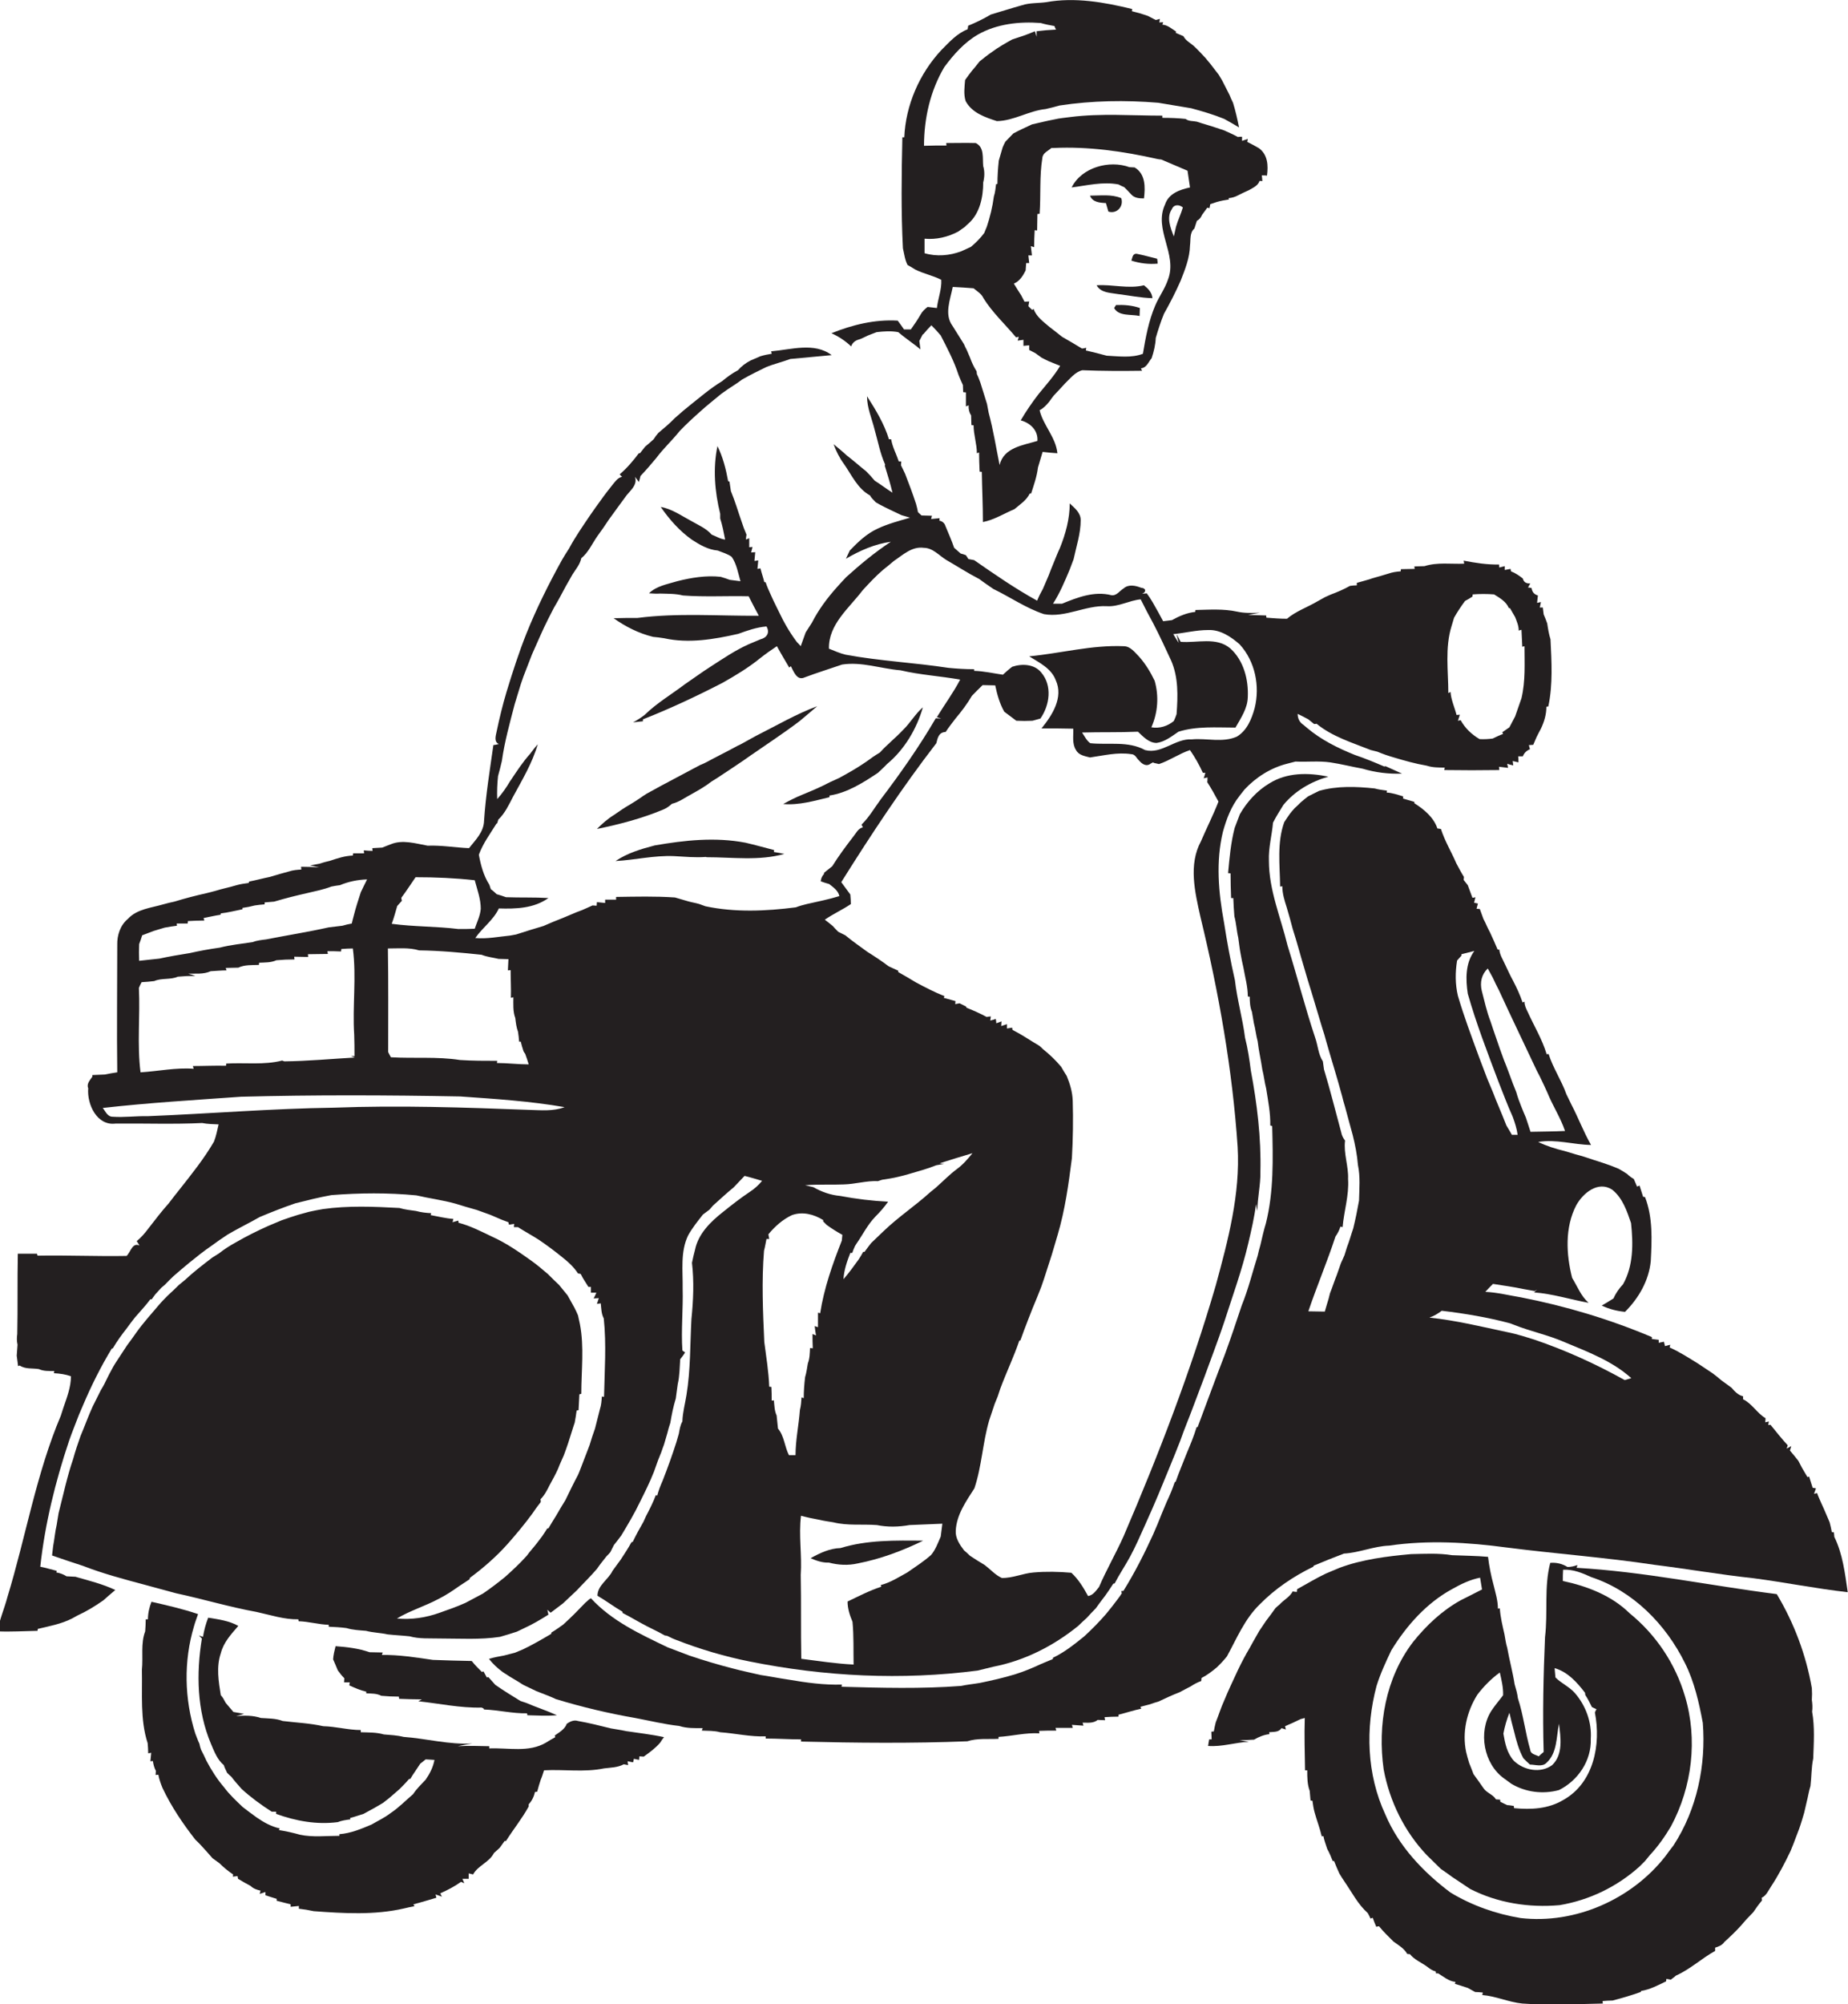 <?xml version="1.0" encoding="utf-8"?>
<!-- Generator: Adobe Illustrator 19.2.0, SVG Export Plug-In . SVG Version: 6.00 Build 0)  -->
<svg version="1.1" id="Layer_1" xmlns="http://www.w3.org/2000/svg" xmlns:xlink="http://www.w3.org/1999/xlink" x="0px" y="0px"
	 viewBox="0 0 674.6 731.4" enable-background="new 0 0 674.6 731.4" xml:space="preserve">
<g>
	<path fill="#231F20" d="M314.1,123.7c0.9-0.4,1.8-0.8,2.8-1.3c1-0.4,2-0.8,3.1-1.2c2.6-0.3,5.3-0.5,7.9,0c2.1,1.8,4.3,3.3,6.5,5
		c0.4,0.3,1.2,1,1.6,1.3c-0.1-0.8-0.3-2.4-0.4-3.1c0.3-0.6,0.9-1.7,1.2-2.3l0.3-0.2c0.9-1.1,1.9-2.2,2.9-3.2
		c1.2,1.2,2.3,2.4,3.4,3.7c2.4,4.7,4.9,9.4,6.5,14.4c0.5,1.2,1,2.5,1.6,3.7c0,0.7,0.1,2,0.1,2.6l1,0.1c0,1.7,0,3.4,0,5.1l1-0.4
		c-0.1,1.4,0.2,2.6,0.9,3.7c0,1.2,0.1,2.3,0.1,3.5l0.8,0.1c0,3.5,1.2,6.8,1.2,10.2l0.8-0.3c0,2.3,0.1,4.7,0.2,7l0.8,0.1
		c0.1,6.1,0.4,12.2,0.4,18.3c4.1-0.8,7.7-3.1,11.5-4.7c2-1.7,4.4-3.2,5.6-5.7l0.5,0c1-3.1,2.1-6.2,2.5-9.5c0.6-1.9,1.1-3.8,1.7-5.7
		c1.8,0.2,3.6,0.4,5.4,0.5c-0.6-5.9-5.2-10.2-6.5-15.7c1.4-0.7,2.5-1.9,3.5-3.1c0.6-0.8,1.1-1.6,1.7-2.3c1.3-1.4,2.7-2.8,4-4.3
		c1.9-1.8,3.8-4.3,6.4-4.9c7.3,0.3,14.5,0.3,21.8,0.2l-0.4-0.9c2.1-0.2,2.7-2.3,3.9-3.7c0.8-2.4,1.4-4.9,1.5-7.4
		c0.9-3,1.8-5.9,3-8.8c2.2-3.9,4.3-8,6.1-12.1c1.6-4.1,3.3-8.3,3.4-12.8c0.3-2.1-0.2-4.7,1.6-6.2c0.3-0.9,0.6-1.9,0.9-2.8
		c0.9-0.5,1.5-1.2,1.9-2.2c0.6-0.9,1.3-1.7,1.9-2.6c0.2,0,0.6,0.1,0.8,0.2c0.1-0.4,0.2-1.1,0.3-1.5c0.6-0.2,1.8-0.6,2.4-0.8
		c1.4-0.4,2.9-0.7,4.4-0.9l-0.1-0.5c1.2-0.1,2.3-0.4,3.4-1c1.3-0.7,2.7-1.3,4-1.9c1.5-0.9,3.3-1.6,3.9-3.4l1,0.1
		c0-0.5-0.1-1.5-0.2-2.1c0.5,0,1.5,0,1.9,0.1c0.5-3.7,0.3-7.6-2.9-10c-1.4-0.8-2.8-1.6-4.3-2.3l0.2-1.1c-0.5,0.2-1.6,0.5-2.1,0.7
		l0-1.5c-0.4,0-1.2,0-1.5,0.1c-1.6-0.9-3.3-1.6-5-2.4c-1-0.3-2-0.7-3-1c-2.3-0.8-4.7-1.4-7-2.2c-1.4-0.3-3-0.1-4.1-1
		c-2.8-0.3-5.6-0.4-8.5-0.4l0-0.8c-11.2,0-22.4-0.9-33.5,0.5c-2,0.3-4,0.4-6,0.9c-2.7,0.5-5.4,1.2-8.1,1.8c-2.3,1.1-4.6,2.1-6.8,3.3
		c-1,1-1.9,2-2.9,3c-0.3,0.5-0.8,1.6-1,2.1c-0.5,1.6-0.9,3.2-1.4,4.8c-0.3,2.8-0.5,5.7-0.5,8.5l-0.5,0.1c-0.2,1.5-0.3,3-0.8,4.5
		c-0.5,3.8-1.4,7.5-2.6,11.1c-0.2,0.5-0.7,1.6-0.9,2.2c-1.4,1.9-3.1,3.6-4.9,5.1c-1.2,0.5-2.3,1.1-3.5,1.6c-4.3,1.6-9,2-13.4,0.7
		c0-1.8,0-3.5,0-5.3c4.3,0.4,8.5-0.6,12.3-2.6c0.8-0.6,1.6-1.1,2.4-1.7c0.3-0.3,1-1,1.4-1.3c4.1-3.7,5.3-9.6,5.3-14.9
		c0.5-2,0.6-4,0-6c-0.3-3,0.5-6.8-2.7-8.4c-3.6-0.1-7.2,0-10.8,0l0.1,0.9c-2.7,0-5.4,0-8.2,0.1c0-10,2.3-20.1,7.4-28.7
		c3.4-4.6,7.3-9,12.3-11.9c6.9-3.9,15.1-4.8,22.9-4.2c1.7,0.5,3.3,0.8,5,1.1c0.1,0.3,0.4,1,0.6,1.3c-2.4,0.1-4.7,0.3-7.1,0.6
		c0,0.5,0,1.5,0,2c-0.2-0.6-0.4-1.3-0.6-2c-2.7,1.2-5.5,2.1-8.3,3c-2.5,1.4-5,2.8-7.3,4.5c-1.6,1.1-3.1,2.3-4.6,3.5
		c-0.9,1.1-1.7,2.2-2.7,3.3c-0.9,1.2-1.8,2.3-2.6,3.5c-0.2,2.5-0.6,5.2,0.2,7.7c2.3,4.3,7.1,5.9,11.4,7.3c6.2-0.1,11.7-3.8,17.8-4.4
		c1.7-0.4,3.4-0.8,5.1-1.3c11.9-1.8,24-2,36-1c4,0.7,8,1.3,12,2c4.1,1.1,8.2,2.3,12.1,3.9c1.8,1,3.6,2,5.4,3.1c-0.6-3-1.3-6.1-2.2-9
		c-0.5-1-0.9-1.9-1.3-2.9c-0.9-1.8-1.8-3.5-2.7-5.3c-0.3-0.5-0.9-1.5-1.2-2c-1-1.3-2-2.6-3-3.9c-0.7-0.8-1.3-1.6-1.9-2.3
		c-1.4-1.5-2.8-3-4.3-4.4c-1.3-1.1-2.9-1.9-3.7-3.5c-0.9-0.4-1.9-0.8-2.8-1.2l0.1-0.5c-1.6-1-3.1-2.4-5-2.5l0.3-0.9l-1.4,0.1
		l0.2-1.3c-0.4,0.1-1.1,0.3-1.5,0.4c-1-0.5-1.9-1-2.9-1.5c-1-0.3-2-0.7-3.1-1c-0.7-0.2-2-0.5-2.7-0.7l0.1-0.8
		c-10.2-2.5-21-4.4-31.4-2.5c-2.9,0.4-6,0.2-8.8,1.1c-1.1,0.3-2.1,0.6-3.1,0.9c-1,0.3-2,0.6-3,0.9c-1.8,0.5-3.5,1.1-5.3,1.6
		c-2.7,1.6-5.4,2.9-8.3,4.1c0,0.3-0.1,1-0.2,1.3c-3.9,1.5-6.7,4.7-9.6,7.6c-8,8.6-13,20.1-13.5,31.8l-0.7,0
		c-0.3,13.5-0.5,27,0.2,40.5c0.5,2.1,0.7,4.2,1.7,6.1c0.9,0.5,1.8,1,2.7,1.6c3.1,1.6,6.5,2.2,9.6,3.8c0.2,3.5-1.2,6.8-1.6,10.3
		c-0.8-0.1-2.5-0.3-3.4-0.4c-1,0.8-1.9,1.6-2.5,2.7c-1.1,1.9-2.3,3.7-3.6,5.5c-0.6,0-1.9,0-2.5,0c-0.8-1.1-1.5-2.2-2.3-3.2
		c-8.3-0.5-16.5,1.5-24.2,4.6c2.7,1.2,5.1,2.8,7.2,4.8C311.3,124.7,312.6,124.1,314.1,123.7z M429.3,82.7c-0.2,0.9-0.6,2.7-0.8,3.6
		c-1.2-3.1-2.8-7-0.7-10c0.7-1.8,2.7-1.7,4-0.6C431.1,78.1,430,80.3,429.3,82.7z M374.4,98.7c0-0.7,0.2-2,0.2-2.7l1.1,0
		c-0.1-0.7-0.2-2.1-0.3-2.8l1.3,0c-0.1-0.8-0.3-2.5-0.4-3.4c0.3,0.1,0.9,0.3,1.2,0.4c0-2.1,0.1-4.1,0.2-6.2l0.9,0.1c0-2,0.1-4,0.1-6
		l0.8-0.1c0.5-6.8-0.1-13.6,1-20.3c0.1-1.9,2.1-2.6,3.3-3.7l0.8,0c12.7-0.6,25.4,1.2,37.8,4c0.4,0.1,1.2,0.2,1.5,0.2
		c3.2,1.4,6.4,2.7,9.6,4.1c0.3,2,0.6,4,0.9,6.1c-3.7,0.8-7.8,2.2-9.1,6.2c-4.3,9.1,4.6,18.1,1.1,27.3c-1.1,3.4-3.3,6.3-4.7,9.6
		c-2.4,5.6-3.5,11.7-4.5,17.6c-4.2,1.6-8.8,0.9-13.2,0.7c-2.5-0.7-5-1.3-7.6-1.9l0.1-1c-0.4,0.1-1.2,0.3-1.5,0.3
		c-2.4-1.5-4.9-2.9-7.3-4.3c-1.5-1.2-3-2.4-4.6-3.6c-2.2-1.9-4.8-3.7-5.8-6.6l-0.5,0.4c-0.4-0.4-1.1-1-1.4-1.4
		c0.1-0.4,0.2-1.3,0.3-1.7c-0.4,0-1.3,0.1-1.7,0.1c-0.3-0.6-0.9-1.7-1.2-2.3c-0.9-1.4-1.8-2.8-2.7-4.3
		C372.2,102.6,373.4,100.7,374.4,98.7z M347.8,104.7c2.5,0.1,5,0.3,7.6,0.5c1.3,1.1,2.9,2,3.6,3.6c3.3,5.3,7.9,9.5,11.9,14.3l1-0.2
		l-0.4,1.4c0.5-0.1,1.6-0.2,2.1-0.3c0,0.5,0,1.6,0,2.2c0.5,0,1.6-0.2,2.1-0.2c0,0.4,0,1.3,0,1.7c0.6,0.3,1.7,0.9,2.3,1.2
		c0.7,0.5,1.5,1.1,2.2,1.6c0.9,0.5,1.8,0.9,2.6,1.3c1.4,0.6,2.8,1.1,4.2,1.7c-2.2,3.7-5.1,6.9-7.8,10.2c-2.4,3.1-4.6,6.3-6.6,9.7
		c3.5,0.9,6.4,3.7,6.1,7.5c-5.3,1.6-12.3,2.4-13.8,8.8c-1.3-6.4-2.3-12.8-4-19.1c-0.2-1.1-0.4-2.1-0.6-3.2c-0.8-2.6-1.6-5.1-2.4-7.7
		c-0.4-1.1-0.8-2.2-1.3-3.2c0-0.3-0.1-0.8-0.1-1c-1-1.6-1.8-3.3-2.4-5c-0.4-0.9-0.8-1.9-1.2-2.8c-0.3-0.5-0.8-1.6-1-2.1
		c-1.4-2.2-2.8-4.5-4.2-6.7C344.6,114.7,346.9,109.3,347.8,104.7z"/>
	<path fill="#231F20" d="M270.2,271.7c-0.5,0.2-1.5,0.7-2,1c-3.3,1.8-6.6,3.4-9.9,5.2c-0.9,0.5-1.8,0.9-2.8,1.3
		c-3.2,1.7-6.4,3.4-9.6,5.1c-3.3,1.7-6.5,3.5-9.8,5.3c-0.8,0.5-1.6,1-2.4,1.6c-1.2,0.8-2.4,1.6-3.6,2.3c-2.1,1.2-4,2.5-6,3.9
		c-2.3,1.4-4.3,3.2-6.2,5.1c8.2-1.7,16.3-3.8,24-7c1.3-0.5,2.4-1.3,3.4-2.2c2.6-0.6,4.8-2.3,7.1-3.5c2.5-1.4,5-2.8,7.3-4.6
		c0.8-0.5,1.6-1,2.4-1.5c4-2.7,8.1-5.3,12-8.1c5.9-4.1,11.9-8,17.7-12.4c2.2-1.8,4.4-3.7,6.5-5.5c-7.8,2.9-14.9,7.1-22.3,10.8
		C274.1,269.6,272.1,270.6,270.2,271.7z"/>
	<path fill="#231F20" d="M323.8,278.8c6.4-5.3,10.8-12.8,13.1-20.7c-2.8,2.4-4.6,5.7-7.2,8.2c-2.7,2.9-5.9,5.4-8.5,8.3
		c-1.7,1-3.3,2.1-4.9,3.3c-2.6,1.8-5.3,3.4-8,4.9c-0.5,0.3-1.5,0.8-2,1.1c-1.1,0.5-2.2,1-3.3,1.5c-3.2,1.7-6.5,3.1-9.9,4.5
		c-2.5,1-4.9,2.2-7.2,3.5c5.8,0.5,11.4-1.2,16.9-2.5l0-0.6c6.5-1,12.3-4.7,17.7-8.3C321.6,280.9,322.8,279.9,323.8,278.8z"/>
	<path fill="#231F20" d="M447.9,604.4c3.6-6.6,6.5-13.7,12-19c5.6-5.7,12.3-10.2,19.5-13.7l0.2-0.4c3.6-1.5,7.3-3,11-4.4
		c5.6-0.3,10.9-2.7,16.5-2.9c14.3-2.1,28.8-1.2,43,0.7c17.9,2.3,35.9,3.6,53.8,6.3c12.1,1.5,24.1,3.6,36.2,4.9
		c11.5,1.5,22.9,3.8,34.4,5.1c-1-6.8-1.8-13.9-4.9-20.2c0-0.4-0.1-1.3-0.2-1.7l-0.7,0c-0.2-1.2-0.5-2.4-0.8-3.6
		c-0.7-1.6-1.4-3.2-2.1-4.9c-0.3-0.6-0.8-1.7-1-2.2c-0.5-1.2-1.1-2.4-1.5-3.6l-1.1,0.3c0.2-0.5,0.5-1.5,0.7-2l-1.2-0.2
		c-0.4-1.4-0.9-2.7-1.3-4.1l-0.6,0.2c-0.7-1.1-1.3-2.3-2-3.4c-0.4-0.8-0.9-1.7-1.3-2.5c-1-1.3-2-2.5-3.1-3.8
		c0.1-0.4,0.4-1.2,0.5-1.6l-1.7,0.9l0.4-1.2c-2.2-2.4-4.2-4.9-6.3-7.5l-0.8,0.1l0.2-1.3l-1.3,0.3c0-0.4,0.1-1.1,0.1-1.5
		c-3.1-1.8-4.9-5.3-8.2-6.9c0-0.3,0-0.8,0-1.1c-1.8-0.4-3.1-1.8-4.2-3.1c-1.2-0.9-2.5-1.8-3.7-2.7c-1-0.9-2.1-1.7-3.1-2.5
		c-1.8-1.2-3.6-2.4-5.4-3.6c-3.4-2.1-6.8-4.3-10.4-5.9l0.2-1c-0.5,0.1-1.4,0.4-1.9,0.5l-0.4-1.6c-0.5,0.1-1.5,0.3-1.9,0.4l0-1.1
		c-0.6-0.1-1.9-0.2-2.5-0.3l0-0.7c-15.4-6.5-31.4-11.3-47.8-14.5c-4.3-0.7-8.6-1.8-13-2c0.9-1,1.9-2,2.8-2.9
		c3.8,0.6,7.5,1.1,11.3,1.9c1.3,0.2,2.6,0.5,3.9,0.7l0.9-0.5c-0.3,0.2-0.8,0.7-1.1,1c6.8,0.5,13.3,2.6,19.9,3.8
		c-2.8-2.5-4.1-6-6-9.1c-2.2-8.6-2.7-18.4,1.5-26.5c2.5-4.5,8-9,13.1-5.7c3.8,3,5.4,7.8,6.9,12.2c0.8,7.5,0.9,15.5-2.9,22.3
		c-1.4,1.5-2.7,3.3-3.5,5.2c-1.4,0.9-2.9,1.8-4.3,2.6c2.7,1.3,5.5,2,8.5,2.3c5-5,8.7-11.4,9.4-18.5c0.4-7.8,0.8-15.9-2.1-23.4
		l-0.7-0.1c-0.4-1.4-0.9-2.7-1.3-4.1l-0.9,0.4c-0.4-0.9-0.8-1.9-1.2-2.8c-0.9-0.5-1.7-1.1-2.4-1.8c-1-0.7-2.1-1.3-3.1-1.9
		c-1-0.4-2-0.8-3-1.2c-2-0.7-4-1.4-6-2c-2.3-0.8-4.5-1.5-6.8-2.1c-1.3-0.4-2.7-0.8-4-1.2c-3.3-0.8-6.5-1.8-9.6-3.3
		c6.5-1.1,12.9,1,19.3,1.1c-2.7-4.7-4.6-9.8-7.1-14.6c-0.6-1.3-1.3-2.6-1.9-3.9c-1.8-5.1-4.9-9.6-6.5-14.7c-0.2,0-0.5,0.1-0.7,0.1
		c-1.6-5.4-4.6-10.3-6.9-15.4c-0.6-1.2-1.2-2.4-1.2-3.8l-0.7,0.3c-0.9-2.7-2.1-5.3-3.4-7.8c-1.1-2-2-4-3-6.1
		c-0.8-1.8-1.9-3.4-2.1-5.4l-0.6,0c-0.9-2.1-1.8-4.2-2.8-6.3c-0.3-0.5-0.8-1.6-1.1-2.2c-0.4-0.9-0.8-1.8-1.3-2.7
		c-0.4-1.2-0.9-2.4-1.3-3.6c-0.3,0-0.9-0.1-1.2-0.1c0.1-0.5,0.4-1.4,0.5-1.9l-1.4-0.3c0.1-0.5,0.4-1.5,0.5-2
		c-0.3,0.1-0.8,0.2-1.1,0.2c-0.6-1.5-1.1-3.1-1.7-4.6c-0.4-0.5-1.1-1.4-1.5-1.9c0-0.3,0.1-0.8,0.1-1.1c-1-1.6-1.9-3.3-2.8-5
		c-1.8-4.2-4.2-8.1-5.6-12.5c-0.4-0.1-0.8-0.1-1.3-0.2c-1.3-4-4.9-7-8.4-9.2l0-0.5c-1.4-0.4-2.7-0.8-4.1-1.2l0-0.8
		c-2-0.6-4-1.3-6-1.4l0.1-0.7c-1.5-0.2-3.1-0.4-4.5-0.8c-6.7-0.7-13.7-1-20.3,0.9c-1.3,0.7-2.7,1.3-4,2c-0.9,0.7-1.8,1.4-2.7,2.2
		c-0.7,0.7-1.4,1.4-2.2,2.1c-0.6,0.7-1.2,1.3-1.7,2c-0.7,1-1.4,2-2.1,3.1c-2.7,7.5-1.6,15.6-1.5,23.5l0.8-0.1c0,2.7,0.8,5.2,1.6,7.7
		c0.8,2.6,1.5,5.3,2.2,7.9c1.5,4.6,2.7,9.3,4.1,13.9c0.9,3.1,1.8,6.2,2.8,9.3c0.3,1,0.6,2,0.9,3c1,3.3,2,6.7,3,10
		c0.5,1.5,1,3.1,1.4,4.7c1.9,6.7,4,13.3,5.8,20c0.3,1.3,0.7,2.7,1.1,4c0.9,3.5,1.9,6.9,2.8,10.3c0.9,3.6,1.6,7.2,1.9,10.9
		c0.9,4.3,0.5,8.7,0.4,13c-0.6,3.4-1.3,6.8-2.1,10.1c-0.8,2.3-1.4,4.6-2.3,6.9c-0.3,1-0.6,1.9-0.9,2.9c-0.4,1-0.9,2-1.3,2.9
		c-0.5,1.4-1,2.8-1.5,4.3c-0.9,2.2-1.6,4.5-2.5,6.7c-0.1,0.5-0.4,1.5-0.5,2c-0.5,1.5-0.9,3.1-1.4,4.7c-2,0-4-0.1-6-0.1
		c3.1-9.2,6.9-18.1,9.9-27.3c0.8-1.1,1.4-2.3,1.8-3.6c0.2,0,0.6,0.1,0.8,0.2c0.5-5.9,2.4-11.6,2-17.6c0.2-4.7-1.7-9.3-1.1-14
		c-0.7-0.9-1.2-1.9-1.4-3c-2.1-7.7-4-15.4-6.3-23c-0.1-1-0.3-1.9-0.4-2.9c-1.7-2.6-1.8-5.8-2.8-8.6c-3.7-11.1-6.6-22.5-10.1-33.7
		c-2.5-10.3-6.8-20.2-6.8-30.9c-0.2-4.7,1.1-9.3,1.5-13.9c1.1-2.2,2.5-4.4,3.8-6.5c4.2-5.1,10.1-8.5,16.4-10.3
		c-7.3-1.5-15.1-1.6-21.6,2.5c-4.5,2.7-8.1,6.7-10.7,11.2c-0.6,1.7-1.3,3.3-1.9,5c-1.4,5.4-1.9,11-2.4,16.5l0.9,0.1c0,3,0.1,6,0.2,9
		l0.8,0c0.1,2.2,0.2,4.5,0.4,6.7c0.7,2.5,0.8,5.2,1.4,7.7c0.3,2,0.5,4.1,0.9,6.1c0.3,1.6,0.6,3.3,1,4.9c0.6,3.5,1.6,6.9,1.6,10.5
		l0.7,0.1c0,1.8,0.1,3.8,0.8,5.5c0.2,1.3,0.5,2.7,0.7,4.1c0.6,2.2,0.8,4.5,1.4,6.7c0.4,3.5,1.2,6.8,1.7,10.3
		c0.6,2.3,0.8,4.6,1.4,6.9c0.7,4.5,1.6,8.9,1.5,13.5l0.7,0.2c0.3,11.9,0.6,23.9-2.3,35.5c-0.8,2.6-1.4,5.3-2,7.9
		c-0.4,1.3-0.7,2.6-1,3.9c-1.9,6-3.4,12.2-5.8,18.1c-2,6-4,12-6.2,18c-3.4,8.8-6.6,17.6-9.9,26.4l-0.4,0.1c-1,3.3-2.3,6.4-3.6,9.5
		c-1.3,3.4-2.8,6.8-4,10.3l-0.4,0.3c-0.8,2.4-1.8,4.8-2.9,7.1c-0.6,1.4-1.2,2.8-1.8,4.3c-1,2.6-2.1,5.2-3.2,7.7
		c-3.2,7-6.7,13.9-10.8,20.5l-0.8,0.1l0.2,0.8c-0.3,0.5-1,1.5-1.4,2c-1.4,1.9-2.9,3.8-4.4,5.6c-2.5,2.9-5.1,5.5-7.9,8.1
		c-3.6,2.9-7.2,5.8-11.4,7.8l-0.1,0.5c-1.5,0.6-2.9,1.2-4.3,1.8c-3,1.4-6.1,2.7-9.3,3.7c-4.2,1.3-8.6,2.3-13,3.2
		c-2.3,0.4-4.6,0.6-6.9,1.1c-14.5,1.1-29.1,0.7-43.6,0.3l0.1-0.8c-6.5,0.2-13-0.7-19.4-1.8c-3.5-0.5-6.9-1.2-10.3-1.7
		c-3.3-0.8-6.5-1.4-9.8-2.3c-5.5-1.4-10.9-3-16.2-4.8c-2.6-1-5.2-2-7.9-3c-10-4.8-20.4-9.6-28-17.9c-0.8,0.4-1.3,1.1-2,1.6
		c-1.3,1.4-2.7,2.7-4,4.1c-1.3,1.3-2.7,2.6-4.1,3.9c-1.4,1-2.8,2-4.3,2.9l-0.1,0.5c-3.4,2-6.8,4-10.4,5.7c-1,0.4-1.9,0.8-2.9,1.2
		c-1.3,0.3-2.6,0.7-3.9,1c-1.8,0.3-3.7,0.7-5.5,1.2c1.4,1.9,3.2,3.5,5.1,4.9c1.8,1.2,3.6,2.3,5.5,3.4c0.5,0.3,1.4,0.9,1.9,1.2
		c1.6,0.8,3.2,1.5,4.8,2.3c1.4,0.5,2.7,1.1,4.1,1.6c1,0.4,2,0.8,3,1.3c9.5,2.9,19.2,5.2,29,6.9c5.3,1,10.6,2.3,16,2.9
		c2.8,0.9,5.7,0.8,8.6,0.8l-0.3,0.9c2.2,0.1,4.5,0,6.7,0.6c5.5,0.4,11,1.7,16.6,1.5l0,0.8c4.3,0,8.6,0.3,12.9,0.3l0,0.8
		c20.2,0.5,40.5,0.7,60.7-0.1c3.7-1.2,7.6-0.7,11.4-0.9v-0.7c5-0.3,9.9-1.6,14.9-1.3l-0.1-0.9c2.1-0.1,4.2-0.1,6.3-0.1l-0.3-1
		c2.1,0,4.2,0,6.3,0l-0.3-1.1c1.4,0.1,2.8,0.2,4.2,0.3l-0.3-1.1c1.9,0,3.9,0.3,5.5-1c0.7,0,2.1,0.1,2.7,0.1l-0.2-1.1
		c1.7-0.1,3.4-0.2,5.1-0.2l0-0.7c2.8-0.7,5.5-1.6,8.3-2.2l-0.3-0.7c1.2-0.3,2.3-0.6,3.5-0.9c1-0.4,2.1-0.7,3.1-1
		c2.5-1.2,5.1-2.4,7.7-3.4c1.3-0.7,2.6-1.4,4-2.1c1.2-0.8,2.5-1.5,3.9-2c0-0.3,0.1-0.8,0.1-1.1c2-1,3.8-2.4,5.5-3.8
		C445.4,607.3,446.7,605.9,447.9,604.4z M543.1,353.4c0.6,1.1,1.2,2.2,1.8,3.3c0.7,1.6,1.5,3.1,2.3,4.7c4.5,9.8,9.2,19.5,13.8,29.3
		c0.7,1.3,1.4,2.7,2,4c0.6,1.3,1.3,2.7,1.9,4.1c1.9,4.7,4.8,9.1,6.4,13.9c-4.2,0.2-8.4,0.2-12.6,0.3c-0.6-1.8-1.1-3.5-1.7-5.2
		c-0.6-1.4-1.2-2.8-1.7-4.1c-0.7-1.7-1.3-3.4-1.8-5.2c-0.4-1-0.8-2-1.2-3c-1.1-2.9-2.1-5.8-3.3-8.7c-1-2.7-2-5.5-2.9-8.2
		c-0.3-1-0.7-1.9-1-2.9c-0.3-1-0.7-2-1-3c-1.4-3.6-2.2-7.4-3.2-11.2C540.2,358.5,540.8,355.6,543.1,353.4z M531.9,350.5
		c0.4-0.4,1.2-1.4,1.6-1.8l0-0.5c1.6-0.4,3.1-0.8,4.7-1.2c-3.3,4.5-3.2,10.3-2.4,15.6c3.1,10.9,7.2,21.5,11.2,32.1
		c1.7,4.3,3.3,8.6,5.2,12.8c0.8,2.2,1.5,4.3,1.8,6.6c-0.5,0-1.6,0-2.1,0c-0.7-1.2-1.3-2.3-2-3.4c-0.8-2.1-1.7-4.2-2.6-6.4
		c-0.8-1.9-1.6-3.8-2.3-5.7c-0.7-1.7-1.4-3.3-2.1-5c-1-2.6-2-5.3-3-7.9c-2.7-7.4-5.5-14.8-7.7-22.3
		C531.2,359.2,531.2,354.8,531.9,350.5z M526.3,478.3c8.4,1,16.8,2.4,25,4.6c0.3,0.1,1,0.4,1.3,0.5c6,2.4,12.4,3.7,18.4,6.3
		c8.6,3.6,17.5,6.9,24.5,13.2c-0.6,0.2-1.8,0.5-2.4,0.7c-10.6-5.9-21.6-10.9-33.1-14.8c-1.3-0.4-2.6-0.8-3.9-1.2
		c-2-0.6-3.9-1.1-5.9-1.5l0,0c-9.4-2-18.8-4.3-28.4-5.3C523.5,480.2,525,479.3,526.3,478.3z"/>
	<path fill="#231F20" d="M272.1,307.5c-11-2.1-22.2-0.9-33.1,1c-5,1.3-10,2.8-14.3,5.7c7.1-0.4,14.1-2.1,21.3-1.8
		c3.9,0.2,7.8,0.6,11.7,0.3l0.2,0.1c9.5,0,19.2,1.4,28.4-1.2c-1.3-0.3-2.6-0.5-3.8-0.7l0.1-0.7C279.1,309.3,275.6,308.3,272.1,307.5
		z"/>
	<path fill="#231F20" d="M661.4,620.3c0.1-1.4,0.1-2.9,0-4.3c-2.1-12.1-6.5-23.8-12.8-34.3c-24.4-3.1-48.5-8.2-73.1-9.6
		c0.1-0.2,0.3-0.7,0.3-1c-1.1,0.4-2.3,0.7-3.6,0.7c-1.9-1.2-4.1-1.7-6.3-1.5c-2.3,8.8-0.8,18.1-1.9,27.1
		c-0.6,13.9-0.9,27.9-0.5,41.9c-0.5,0.4-1.4,1.2-1.8,1.6c-1.1-0.6-3-0.8-3.1-2.4c-1.8-6.2-2.5-12.7-4.5-18.8
		c-0.2-1.7-0.7-3.4-1.2-5.1c-0.7-4.5-1.9-8.8-2.7-13.3c-0.5-1.6-0.7-3.3-1-4.9c-0.7-3.1-1.5-6.3-1.7-9.5l-0.7,0.1
		c0-3-0.9-5.8-1.6-8.7c-0.9-3.3-1.6-6.8-2-10.2c-4.4-0.4-8.8-0.4-13.1-0.6c-5-0.8-10-0.5-15-0.4c-8.8,0.8-17.8,1.9-26.1,5
		c-1.7,0.7-3.3,1.4-5,2.1c-3.6,1.7-7,3.8-10.5,5.7l-0.1,1c-0.4,0-1.1-0.1-1.5-0.2c-1.1,2.1-3.3,3.1-4.8,4.8
		c-0.4,0.3-1.1,0.9-1.5,1.3c-1.1,1.5-2.2,3.1-3.4,4.6c-0.8,1.2-1.6,2.4-2.5,3.7c-0.8,1.5-1.7,2.9-2.5,4.4c-0.3,0.5-0.8,1.5-1.1,2
		c-1.5,2.5-2.9,5.2-4.2,7.9c-1.7,3.7-3.5,7.4-5,11.1c-1.2,2.6-2,5.3-3.1,8c-0.3,1.1-0.5,2.2-0.7,3.3l-0.9,0.1c0,0.7,0.1,2.1,0.1,2.8
		l-0.9,0c-0.1,0.6-0.3,1.8-0.4,2.4c5.1,0.4,9.9-1.3,14.9-1.5c-1.1-0.2-2.2-0.4-3.4-0.6c1.8,0,3.5-0.1,5.3-0.2c1.7-1,3.6-1.8,5.6-2
		l-0.1-0.7c1.6-0.2,3.5,0.1,4.5-1.5c0.4,0.1,1.2,0.4,1.6,0.5l-0.3-1.2c1.9-0.8,3.9-1.7,5.7-2.6c0.4-0.1,1.1-0.3,1.5-0.4
		c-0.2,6.4,0,12.7,0.1,19.1l0.8,0c0,2.5,0,5.1,0.9,7.5c0.1,1.1,0.2,2.3,0.3,3.5l0.7,0.1c0.2,1.4,0.4,2.9,0.8,4.3
		c0.8,2.9,1.9,5.7,2.6,8.7l0.6-0.1c0.3,1.6,0.9,3.1,1.4,4.7c0.8,1.4,1.4,2.9,2,4.4l0.5,0c0.6,1.5,1.2,3,1.9,4.5c0.6,1,1.2,2,1.9,3
		c2.7,3.9,4.9,8.3,8.5,11.5c0.3,0.5,0.8,1.5,1,2l0.8-0.3c0.4,1.1,0.8,2.2,1.3,3.3c0.3-0.1,0.8-0.2,1-0.2c1.6,2,3.5,3.8,5.3,5.6
		c1.8,1.3,3.9,2.5,5,4.5c0.2,0,0.7,0.1,1,0.1c1.6,2,4.1,3,6.2,4.5c1,0.8,2,1.5,3.2,1.8l0.1,0.7l0.8,0c2,1.2,3.9,2.9,6.3,3.1
		l-0.2,0.7c1.6,0.5,3.1,1,4.7,1.5c0.9,0.5,1.8,1,2.7,1.5c0.7,0,2.1,0.1,2.8,0.2l-0.2,0.9c5,0.4,9.6,2.6,14.6,3.1
		c9.8,0.7,19.6,0.2,29.4,0l-0.1-0.9c1.2-0.1,2.4-0.2,3.7-0.2c3.4-0.9,6.9-1.9,10.2-3.1l0.2-0.4c3.2-0.5,6.2-2.1,9.1-3.5l0.1-0.9
		c0.4,0.1,1.2,0.2,1.6,0.3c0.5-0.4,1.5-1.1,1.9-1.5c5.2-2.3,9.4-6.3,14.3-9c0-0.3,0-0.9,0-1.2c1.3-0.4,2.6-0.9,3.4-2.1
		c2.1-1.9,4.1-3.8,6-5.9c0.6-0.7,1.3-1.5,1.9-2.2c0.9-0.9,1.7-1.8,2.6-2.7c1-1.5,2-2.9,3.2-4.3c0-0.3-0.1-0.7-0.1-1
		c1.7-0.8,2.4-2.6,3.4-4.1c2.7-4.1,5-8.5,7.1-12.9c0.7-1.7,1.4-3.4,2-5.1c0.8-2,1.5-3.9,2.1-5.9c0.3-1,0.6-2,0.9-3
		c0.3-1.3,0.6-2.6,0.9-3.9c0.5-1.9,0.8-4,1.4-5.9c0.4-3.3,0.3-6.7,1-10c0.2-5.7,0.6-11.5-0.4-17.1
		C661.7,623.1,661.6,621.7,661.4,620.3z M551,625c0.5,2.3,1.1,4.5,1.7,6.8c0.8,3.3,1.7,6.7,3.4,9.8c0.8,0.8,1.6,1.6,2.4,2.3
		c2,0,4.5,1,6.1-0.7c3.9-3.6,3.5-9.4,4.5-14.2c0.6,5,1.6,11.2-2.5,15.1c-4.2,3.1-10.3,1.9-13.9-1.5c-2.6-2.8-3.3-6.5-3.9-10
		C549.3,630,550,627.5,551,625z M547.5,610.3c0.6,2.7,1.3,5.5,1.2,8.3c-1.4,1.9-3,3.7-4.3,5.7c-4.9,7.7-2.8,19.4,4.7,24.7
		c0.9,0.6,1.7,1.3,2.6,1.9c5.2,3.1,11.5,3.9,17.4,2.3c7-3.5,11.9-10.8,11.6-18.7c0.4-6-1.8-12.1-5.8-16.7c-2-2.3-4.9-3.5-7.1-5.7
		c-0.1-1.1-0.2-2.3-0.3-3.4c4.8,1.4,8.2,5.2,11.1,9l0.1,0.8c0.9,1.4,1.7,2.9,2.4,4.4c0.4,0.2,1.2,0.6,1.7,0.8
		c-0.2,0.3-0.5,0.9-0.6,1.2c2.3,11.6-0.4,25.7-11.5,31.9c-5.5,3.3-11.8,3.6-18,3l-0.1-0.8c-0.6-0.1-1.8-0.3-2.4-0.3
		c-0.6-0.3-1.9-0.9-2.5-1.2l-0.1-0.8c-0.4,0-1.1-0.1-1.5-0.1c-1.1-1.8-3.3-2.3-4.5-4c-1.2-1.8-2.5-3.5-3.7-5.2
		c-0.5-1.4-1.1-2.8-1.6-4.1c-0.4-1.3-0.8-2.7-1.1-4c-1.5-7.2,0.2-14.7,4.1-20.9C541.5,615.5,544.3,612.6,547.5,610.3z M610.9,673.4
		c-1,1.3-2,2.6-3,4c-12.3,15.7-32.9,24.8-52.8,22.5c-9.1-1.5-17.8-4.6-25.6-9.3c-10-7.5-18.9-16.9-23.8-28.5
		c-6.8-14.6-7.3-31.5-3.2-46.9c1.4-4.5,3.4-8.8,5.4-13c5.6-9.1,12.9-17.3,22.3-22.4c3.2-1.8,6.5-3.4,10.1-4.1
		c0.2,1.4,0.5,2.9,0.7,4.3c-2.5,1.3-5.1,2.6-7.7,3.9c-6.9,3.8-12.6,9.2-17.5,15.3c-10,13.1-13,30.3-10.7,46.5
		c2.2,11.7,7.6,22.7,15.8,31.3c1.7,1.7,3.4,3.3,5.1,5c1.4,0.9,2.7,1.9,4.1,2.9c2.2,1.5,4.4,2.9,6.6,4.4c10,5.1,21.4,6.9,32.6,5.9
		c10.8-1.8,21-6.7,29.2-14.1c0.7-0.7,1.3-1.3,2-2c0.6-0.7,1.2-1.5,1.8-2.2c3-3.2,5.5-6.8,7.7-10.5c7.7-14.4,9.8-31.7,5.1-47.4
		c-3.5-11.9-10.6-22.5-20.2-30.3c-6.6-6.5-15.5-9.9-24.4-11.8c0-1.3,0-2.8,0.1-4.1c3.7-0.2,7,1.2,10.3,2.7
		c15.2,5,27.2,17.2,34.2,31.4c3.4,6.8,5.1,14.3,6.5,21.8C622.8,644.1,619.5,660.2,610.9,673.4z"/>
	<path fill="#231F20" d="M223,630.7c-4-1-8-2-12-2.7c-1.5-0.5-2.9,0.2-4.1,1c-0.7,2-2.7,3.1-4.4,4.3l0.2,0.6c-1.1,0.6-2.3,1.3-3.4,2
		c-6.3,3.7-13.8,1.8-20.7,2.1l0-0.8c-3.9-0.1-7.7-0.2-11.5,0c1.8-0.4,3.5-0.7,5.3-1c-8.5,0.5-16.7-1.8-25.1-2.4
		c-2.4-0.6-4.8-0.7-7.2-0.9c-2.7-0.8-5.6-0.7-8.4-0.8l0-0.8c-4.6,0-9.1-1.3-13.7-1.4c-4.9-1.1-9.9-1.3-14.8-1.9
		c-2.6-1-5.3-0.9-8-1.1c-2.9-1-6-0.9-9-0.7c1-0.3,1.9-0.5,2.9-0.8c-1-0.2-2.9-0.5-3.9-0.7c-0.9-1.1-1.9-2.2-2.8-3.3
		c-0.3-0.5-0.8-1.4-1-1.8c-0.2-0.3-0.6-0.8-0.8-1c-0.8-5-1.7-10.3,0-15.3c1-4,3.8-7,6.4-10c-3.4-1.9-7.3-2.4-11-3
		c-0.9,2.3-1.5,4.6-1.9,7c-0.4-0.1-1.1-0.4-1.5-0.5c0.3,0.3,0.8,0.8,1.1,1.1c-2.1,12.8-1.8,26.3,3.3,38.4c1.2,2.8,2.3,5.8,4.7,7.8
		c0.3,1,0.8,1.9,1.2,2.8c0.4,0.4,1.2,1.2,1.6,1.5c1.1,1.5,2.4,2.9,3.7,4.4c3.4,3.1,7.1,5.8,11,8.3c0.4,0,1.2,0,1.6,0l0,0.8
		c7.2,2.6,14.8,4,22.5,3c1.5-0.6,3-0.8,4.6-1l-0.1-0.5c1.6-0.4,3.2-1,4.9-1.5c2.4-1.3,4.8-2.6,7.1-4c1.3-1,2.6-2,3.8-3.1
		c0.7-0.6,1.5-1.3,2.2-1.9c1.2-1.2,2.4-2.4,3.5-3.7l0.5-0.1c0.5-0.8,1-1.7,1.6-2.5c0.7-1,1.3-2,2-3c0.5-0.4,1.5-1.2,2-1.6
		c0.8,0,2.4,0.2,3.2,0.2c-0.5,2.7-1.7,5-3.2,7.2c-1.6,1.7-3.3,3.3-4.6,5.3c-2.7,2.3-5.2,4.9-8.2,6.9c-2.2,1.7-4.6,2.8-7,4.2
		c-3.8,1.6-7.6,3.2-11.7,3.5l0,0.6c-4.8,0-9.7,0.6-14.4-0.4c-2.5-0.7-5.1-1.3-7.7-1.7c0.1-0.1,0.2-0.4,0.3-0.6
		c-3.1-0.7-5.8-2.2-8.4-4c-1.7-1.2-3.4-2.5-5.1-3.8c-2.4-2.3-4.8-4.5-6.8-7.2c-2.5-2.9-4.6-6.2-6.4-9.6c-0.6-1.4-1.3-2.7-2-4.1
		c-0.2-0.5-0.5-1.6-0.6-2.2c-0.6-1.2-1-2.5-1.5-3.7c-4-12.6-4.3-26.4-0.5-39.1c0.4-1.5,1-3,1.5-4.5c-5.6-1.9-11.3-3.2-17-4.5
		c-0.8,2-1.3,4.2-1.3,6.4l-0.8,0c0,1.5-0.1,2.9-0.2,4.4c-1.7,4.4-0.7,9.4-1.2,14c0.2,8.9-0.7,18.2,2.1,26.8c0.1,1.2,0.2,2.4,0.2,3.7
		l1.1-0.2c-0.1,0.8-0.2,2.3-0.3,3.1l0.9-0.1c0.2,1.3,0.5,2.5,1.1,3.6c0,0.4-0.1,1.1-0.1,1.5l1-0.1c0.3,1.7,0.9,3.3,1.5,4.8
		c3.2,6.8,7.4,13,12,18.9c0.7,0.6,1.3,1.3,2,2c1.5,1.6,2.9,3.2,4.3,4.8c0.8,0.6,1.7,1.2,2.5,1.8c1.5,1.5,3.2,2.9,5,4.1l-0.1,0.8
		c0.4,0,1.3-0.2,1.7-0.2l0.2,1c1.5,0.9,3.1,1.8,4.6,2.6c1,1,2.3,1.4,3.6,1.7l-0.3,1.2c0.5-0.2,1.6-0.5,2.1-0.7l0,1.2
		c1.3,0.4,2.7,0.9,4.1,1.3l0,0.7c1.7,0.4,3.3,0.9,5.1,1.3l0,0.9c0.8-0.1,2.3-0.2,3-0.3l0,1c1.8,0.2,3.6,0.5,5.4,0.9
		c10.9,0.8,22.2,1.5,33-1c1.3-0.3,2.5-0.6,3.8-0.8l-0.4-0.7c2.8-0.7,5.6-1.6,8.4-2.4l-0.3-1.2c0.6,0.2,1.7,0.6,2.3,0.8l-0.6-1.2
		c2.7-1.2,5.2-2.5,7.6-4.2l1.2,0.5l-0.7-1.6c0.6,0,1.7,0,2.3,0c0-0.5,0-1.5,0-2c0.4,0.1,1.2,0.3,1.6,0.4c1.8-3.3,5.9-4.4,7.6-7.8
		c0.7-0.6,1.4-1.3,2.1-1.9c0.6-0.8,1.2-1.7,1.8-2.5l0.5,0c2.7-4.3,5.9-8.2,8.3-12.6v-0.8c1.2-1.3,1.9-2.8,2.3-4.5
		c0.2,0,0.6-0.1,0.8-0.1c0.4-1.5,0.8-2.9,1.3-4.4c0.5-1.1,0.8-2.2,1.2-3.4c7.3-0.4,14.7,0.8,21.9-0.7c2.4-0.3,5-0.3,7.2-1.5
		c0.4,0.1,1.2,0.2,1.6,0.3l-0.2-1.4c0.5,0.1,1.5,0.3,2,0.4l0.3-1.3c0.5,0.1,1.5,0.3,1.9,0.4l0.1-1.3c0.4,0,1.2,0.1,1.6,0.1
		c2.1-1.5,4.3-3.1,6-5.1c0.4-0.7,0.9-1.4,1.4-2c-4.6-1-9.2-1.5-13.8-2.2C226.3,631.2,224.6,631,223,630.7z"/>
	<path fill="#231F20" d="M413,95.1c3.1,1,6.4,1.4,9.6,1.1c0-0.5-0.1-1.4-0.2-1.8c-2.5-0.6-5-1.3-7.5-1.8
		C413.4,92.5,413.4,94.1,413,95.1z"/>
	<path fill="#231F20" d="M417.6,104.1c-5.7,1.4-11.6-0.4-17.3,0c1.6,2.8,4.9,2.7,7.7,3.2c4.2,0.5,8.4,1.4,12.7,1.5
		C420.5,106.7,419.1,105.3,417.6,104.1z"/>
	<path fill="#231F20" d="M407.4,111.3c-0.2,0.3-0.5,0.8-0.7,1.1c1.7,3.1,6.2,2.2,9.3,2.9c0-0.7,0.1-2.2,0.1-2.9
		C413.3,111.4,410.3,111.2,407.4,111.3z"/>
	<path fill="#231F20" d="M408.3,67.3c0.5,0.3,1.6,0.8,2.1,1c0.8,0.8,1.7,1.7,2.5,2.6c1.2,1.4,3,1.5,4.7,1.5
		c0.5-4.1,0.6-8.9-3.4-11.3c-0.5,0-1.5-0.1-1.9-0.1c-7.4-2.7-17.5,0.1-21.1,7.4C396.8,67.7,402.5,66.2,408.3,67.3z"/>
	<path fill="#231F20" d="M404.6,77.2c3.1,1,5.7-1.9,4.7-4.9c-3.6-1.5-7.6-0.9-11.4-0.9c0.9,2.4,3.6,2.6,5.8,2.7
		C404,75.1,404.3,76.2,404.6,77.2z"/>
	<path fill="#231F20" d="M28.3,575.4c-1.4-0.1-2.7-0.1-4-0.2c-1.1-0.7-2.4-1.2-3.7-1.4l0.1-0.6c-2-0.5-4-1.1-6-1.5
		c1.7-15.6,5.5-31,10.5-45.9c1.1-3.2,2.4-6.3,3.6-9.5c0.5-1.2,1-2.4,1.5-3.5c3-7.1,6.5-14.1,10.5-20.7l0.4-0.1
		c1.5-2.6,3.2-4.9,5-7.2c1-1.4,2-2.7,3.1-4.1c1.9-2.2,3.9-4.3,5.6-6.6h0.5c0.3-0.4,0.9-1.3,1.3-1.8c0.7-0.8,1.5-1.6,2.2-2.4
		c0.3-0.3,1-0.8,1.3-1.1c1-1.1,2.1-2.1,3.1-3.1c2-1.7,3.9-3.4,5.9-5c2.6-2.1,5.2-4.2,8-6.1c1.9-1.4,3.9-2.8,5.9-4.1
		c2.9-1.7,6-3.3,9-4.9c0.9-0.5,1.8-1,2.7-1.5c4.3-1.8,8.6-3.5,13-5c4.4-1.1,8.7-2.2,13.2-3c10.3-0.8,20.7-0.9,31,0.1
		c4.7,1.1,9.5,1.7,14.2,3c2.6,0.8,5.2,1.6,7.8,2.3c1.7,0.6,3.3,1.2,5,1.8c1.4,0.6,2.8,1.2,4.2,1.8c0.6,0.2,1.8,0.7,2.4,0.9l0.2,0.9
		c0.5-0.1,1.4-0.2,1.9-0.3l-0.1,1.2c0.4,0,1.2,0,1.5,0c2.5,1.6,5.1,3,7.6,4.6c2.8,1.9,5.5,3.9,8.1,6c2.3,1.8,4.6,3.8,6.2,6.3
		c0.3,0,0.8,0.1,1,0.2c0.8,1.7,1.9,3.2,2.8,4.7l0.9,0c0,0.5,0,1.6,0,2.1c0.5,0,1.5,0,2,0c-0.2,0.5-0.7,1.6-1,2.1l1.9-0.1
		c-0.2,0.5-0.5,1.6-0.7,2.1l1.4-0.2c0.2,1.9,0.2,3.8,1.1,5.5c1,9.5,0.3,19.1,0.1,28.6l-0.8-0.1c-0.1,1.5-0.2,3.1-0.7,4.6
		c-0.6,2.3-1.2,4.7-1.8,7.1c-0.7,2-1.4,4-2,6.1c-1.1,2.9-2.2,5.8-3.3,8.6c-0.2,0.6-0.7,1.7-0.9,2.2c-1.6,3-3.1,6.1-4.6,9.2
		c-1.2,1.9-2.3,3.8-3.4,5.7c-0.9,1.5-1.9,3-2.8,4.6h-0.4c-0.6,1-1.3,2-1.9,2.9c-1.2,1.6-2.4,3.2-3.7,4.7c-0.7,0.8-1.3,1.6-1.9,2.4
		c-2.5,2.8-5.2,5.3-8,7.8c-2.6,2.1-5.2,4.1-8,6c-2.1,1.1-4.3,2.3-6.4,3.4c-3.1,1.4-6.3,2.5-9.4,3.6c-5,1.8-10.3,2.6-15.6,2.1
		c4.8-2.9,10.3-4.5,15.3-7.2c2.6-1.3,5-2.9,7.4-4.6c1.3-0.8,2.5-1.7,3.8-2.5l0.1-0.5c5-3.7,9.7-7.8,13.8-12.4
		c3.1-3.5,6.1-7.1,8.9-10.9c1-1.5,2.1-3,3.2-4.4c0-0.3,0-0.7-0.1-1c1.5-1.5,2.4-3.3,3.3-5.1c1.1-2,2.2-4,3.1-6
		c0.6-1.6,1.4-3.3,2.1-4.9c1.1-2.9,2.1-5.9,3-8.9c0.3-1.1,0.7-2.1,1-3.1c0.3-1.5,0.5-3,0.7-4.4l0.7-0.1c0.1-2,0.2-3.9,0.3-5.8
		l0.7-0.2c0-8.4,1.1-17.1-0.5-25.4c-0.2-1.1-0.5-2.1-0.7-3.2c-0.4-0.9-0.8-1.9-1.3-2.8c-0.8-1.5-1.7-3-2.5-4.5
		c-1-1.3-2.1-2.5-3.1-3.8c-1.4-1.3-2.7-2.6-4.1-4c-2-1.7-4-3.4-6.1-4.9c-4.5-3.2-9.1-6.4-14.2-8.7c-4-1.9-8-4-12.3-5.1l-0.1-0.8
		c-0.5,0.1-1.6,0.5-2.1,0.6l0.3-1.2c-2.8-0.2-5.5-0.9-8.3-1.4l0.2-0.7c-1.9-0.1-3.7-0.3-5.5-0.8c-2.1-0.3-4.1-0.5-6.1-1.1
		c-9.3-0.5-18.7-0.9-27.9,0.4c-1.7,0.3-3.4,0.6-5.1,1c-1.3,0.4-2.7,0.7-4,1.1c-2,0.6-4,1.3-6,2c-1.7,0.7-3.3,1.4-5,2.1
		c-4,1.8-8,3.8-11.8,6c-2.2,1.2-4.2,2.5-6.1,4c-0.8,0.5-1.6,1-2.4,1.5c-3.4,2.6-6.8,5.2-9.9,8.1c-0.8,0.6-1.5,1.3-2.3,1.9
		c-1.3,1.3-2.6,2.5-4,3.8c-1.1,1.1-2.3,2.3-3.3,3.5c-2.8,3.3-5.7,6.5-8.2,10c-1.1,1.6-2.2,3.1-3.4,4.7c-1.3,2-2.6,4-4,6.1
		c-0.3,0.4-0.8,1.3-1.1,1.8c-1,1.8-1.9,3.5-2.8,5.4c-0.5,1.1-1.1,2.1-1.7,3.1c-1,2-2,4-3,6c-1.6,3.5-2.9,7.2-4.4,10.7
		c-1,2.8-1.9,5.5-2.7,8.4c-2.2,6.4-3.6,13.1-5.3,19.7c-0.2,1.4-0.5,2.8-0.7,4.3c-0.6,2.5-0.8,5.2-1.3,7.8c-0.1,0.9-0.3,2.6-0.4,3.4
		c3.8,1.3,7.5,2.6,11.3,3.8c7.2,2.8,14.7,4.8,22.2,6.8c3.9,1.1,7.9,2.1,11.8,3.2c9.8,2.1,19.4,5,29.3,6.8c5.1,1.1,10.1,2.8,15.3,2.7
		l0.1,0.7c3.7,0.1,7.3,1.2,11,1.3l0,0.7c2.2,0.1,4.3,0.2,6.5,0.5c2.3,0.7,4.7,0.8,7.1,1c2.6,0.7,5.3,0.7,7.9,1.3
		c2.7,0.3,5.3,0.4,8,0.7c3.6,1,7.4,0.7,11.1,0.8c7.3,0,14.7,0.5,21.9-0.6c2.1-0.6,4.1-1.2,6.2-1.9c0.9-0.4,1.8-0.9,2.7-1.3
		c3.1-1.4,5.9-3.1,8.8-4.9c-0.1-0.4-0.3-1.3-0.4-1.8c0.3,0.3,0.9,0.8,1.2,1.1c1.5-1.1,3-2.3,4.5-3.4c1.7-1.6,3.4-3.2,5.1-4.8
		c2.4-2.6,5-5.1,7.3-7.8c1.1-1.6,2.3-3.1,3.5-4.6c0.4-0.4,1.1-1.1,1.4-1.5c0.4-0.9,0.9-1.7,1.3-2.6c0.9-1.1,1.8-2.3,2.7-3.5
		c2.4-4,4.8-8,6.8-12.2c1.8-3.6,3.6-7.2,5.1-11c0.5-1.4,1-2.8,1.5-4.2c0.4-1,0.8-2,1.2-3c0.3-1,0.7-1.9,1-2.8
		c0.4-1.4,0.8-2.8,1.2-4.1c0.3-1.3,0.7-2.6,1.1-3.8c0.5-3,1.1-6,2-8.9c0.2-1.8,0.5-3.5,0.7-5.2c0.7-3,0.7-6.1,0.9-9.1
		c0.6-0.8,1.3-1.6,1.8-2.5c-0.3-0.2-0.8-0.5-1-0.7c-0.5-7.5,0.3-15.1,0.1-22.6c0.1-6.5-0.9-13.4,2-19.4c1.5-2.7,3.5-5.2,5.4-7.6
		c0.8-0.6,1.6-1.2,2.4-1.8c0.3-0.4,1-1.1,1.3-1.5c2.5-2.2,4.9-4.5,7.5-6.6c1.3-1.4,2.7-2.8,4-4.2c2.1,0.5,4.3,1.2,6.4,1.8
		c-1.3,1.6-2.9,3-4.6,4.1c-3.3,2.2-6.5,4.7-9.6,7.2c-4.6,3.6-9.1,8-10.3,13.9c-0.4,1.6-0.8,3.1-1.1,4.7c0.8,6.8,0.5,13.7-0.2,20.6
		c-0.5,9.2-0.3,18.5-1.8,27.6c-0.5,3.2-1.4,6.4-1.5,9.7c-0.8,1.4-1,2.9-1.3,4.5c-0.3,1-0.6,2-0.9,3.1c-1.5,4.7-3.2,9.4-5,14
		c-0.8,1.8-1.5,3.6-2,5.5c-0.1-0.1-0.4-0.2-0.5-0.2c-1,2.7-2.3,5.2-3.6,7.7c-0.2,0.5-0.7,1.5-0.9,2c-1.4,2.4-2.7,4.8-3.9,7.3
		l-0.5,0.2c-1.2,2.2-2.6,4.3-3.9,6.3c-1,1.4-2,2.7-3,4.1c-1.5,3.2-5.5,5.3-5.5,9.1c3.1,1.8,6,4,9.1,5.8l0.1,0.5
		c1.5,0.8,3.1,1.6,4.6,2.5c2.8,1.6,5.7,3.1,8.6,4.5c0.5,0.3,1.6,0.9,2.2,1.2c0.3,0,0.8,0.1,1,0.2c1,0.5,2,1,3.1,1.4
		c8.7,3.4,17.8,6.1,26.9,7.9c27.3,5.5,55.5,6.9,83.2,3.3c1.9-0.5,3.8-0.9,5.7-1.4c11.4-2.2,22-7.6,31-14.9c1-1,2.1-2,3.1-2.9
		c1.1-1.2,2.2-2.4,3.3-3.5c1.1-1.6,2.3-3.1,3.5-4.7c1-1.4,2-2.9,2.9-4.3l0.5-0.1c1.7-3.3,3.8-6.4,5.6-9.7c2-3.7,3.7-7.6,5.4-11.4
		c0.9-2.1,1.9-4.2,2.8-6.3c0.7-1.7,1.4-3.3,2.1-4.9c2.7-6.6,5.5-13.2,8.1-19.9c1.4-4.1,3.1-8,4.6-12.1c2.7-7,5.3-14.1,7.9-21.2
		c1.2-3.2,2.3-6.4,3.4-9.6c3.1-9.7,6.6-19.2,8.9-29.1c1.1-4.7,2.2-9.4,2.8-14.2c0.1,0.8,0.3,1.6,0.5,2.5c0-4.8,1.2-9.5,1.1-14.3
		c0.3-12.4-1.2-24.8-3.5-37c-0.5-4-1.1-8-2.1-11.9c-0.9-7.1-2.9-13.9-3.7-21c-1.6-7-2.9-14.1-4-21.2c-2-10.8-3-22.1-0.4-32.9
		c1.3-4.7,3-9.3,6.1-13.2c0.6-0.8,1.2-1.5,1.8-2.3c4.2-4.5,9.6-7.9,15.5-9.4c1-0.3,2.1-0.5,3.1-0.8c4.2,0.2,8.5-0.3,12.7,0.3
		c4,0.6,7.9,1.6,11.8,2.3c4.7,1.4,9.6,2,14.4,1.8c-2-0.9-4-1.8-6-2.7l-0.5,0.1c-3.5-1.5-7.1-3-10.7-4.2c-6.2-2.5-12.3-5.5-17.5-9.9
		c-0.3-0.3-1-0.8-1.3-1.1c-1.4-0.9-2.1-2.3-2.1-4c1.3,0.6,2.6,1.3,3.9,2c0.5,0.4,1.6,1.3,2.1,1.7c0.2,0,0.6,0,0.9-0.1
		c5.7,4.7,13,6.9,19.8,9.6c0.6,0.1,1.8,0.5,2.4,0.6c1.9,0.8,3.9,1.5,6,2.1c4,1.2,7.9,2.3,12,3c2.1,0.7,4.4,0.7,6.6,0.7l-0.2,0.9
		c6.7,0.1,13.4,0.1,20.1,0l-0.1-1.2c0.8,0.1,2.5,0.3,3.3,0.4l-0.3-1.5c0.5,0.2,1.6,0.5,2.2,0.6l-0.2-1.6c0.5,0.1,1.6,0.4,2.1,0.5
		c0-0.5,0-1.7-0.1-2.2c0.4,0,1.3,0,1.7,0c0.5-1.3,1.4-2.1,2.6-2.6c-0.1-0.4-0.3-1.1-0.4-1.5c0.4,0,1.2-0.1,1.6-0.1
		c0.4-1,0.8-1.9,1.2-2.8c0.5-1,1-2,1.6-3.1c1.2-2.5,2-5.2,2-8c0.2,0,0.5-0.1,0.7-0.1c1.7-8,1.2-16.3,0.8-24.5
		c-0.6-1.9-0.9-3.8-1.2-5.8c-0.4-1.1-0.8-2.2-1.3-3.3c-0.1-0.6-0.2-1.9-0.3-2.5h-1.1c0.1-0.5,0.3-1.5,0.4-2l-1.4,0.3
		c0.1-0.7,0.2-2,0.3-2.7c-1.4-0.4-2.1-1.3-2.3-2.7c-0.3-0.1-1-0.2-1.3-0.2l0.8-1.5c-1.5,0.1-2.4-0.5-2.7-1.8c-1.3-1-2.7-2-4.3-2.6
		l-0.2-0.9c-0.5,0.1-1.6,0.3-2.1,0.4l0-1.4c-0.5,0.1-1.5,0.4-2,0.5l-0.1-1.1c-4.4,0.1-8.7-0.6-12.9-1.4l0.2,1.1
		c-4.8,0.2-9.8-0.6-14.5,0.9c-1.2,0-2.4,0.1-3.7,0.1l0.1,0.9c-1.7,0-3.3,0.1-5,0.1l-0.1,0.8c-1.5,0.1-3,0.3-4.4,0.8
		c-1,0.3-2,0.6-3,0.9c-1.3,0.4-2.7,0.7-4,1.2c-1.5,0.4-3,0.9-4.6,1.3l0,0.9c-0.6,0-1.9,0.1-2.5,0.2c-2.3,1.3-4.7,2.3-7.1,3.2
		c-0.5,0.2-1.5,0.7-2,0.9c-0.9,0.5-1.8,1-2.7,1.5c-3.7,2.2-7.9,3.6-11.2,6.4c-2.5,0-5-0.2-7.5-0.4l-0.1-0.8
		c-2.2-0.1-4.4-0.1-6.6-0.2c1.4-0.3,2.8-0.5,4.3-0.8c-2.8,0.1-5.6,0.2-8.3-0.4c-5-1.1-10.1-0.7-15.2-0.6l-0.1,0.7
		c-3,0.3-5.8,1.5-8.5,3c-0.8,0.1-2.4,0.3-3.2,0.4c-0.6-1.2-1.3-2.3-1.9-3.5c-1.3-2.3-2.5-4.6-4.1-6.7c-0.4,0.1-1.2,0.1-1.7,0.2
		c1.6-0.6,1.5-2.1-0.3-2.2c-2-0.8-4.6-1.4-6.4,0.2c-1.5,0.9-2.6,2.8-4.5,2.5c-6.2-1.6-12.4,0.8-18,3.1c-0.8,0-2.5,0-3.3,0
		c2.5-3.9,4.3-8.2,6.1-12.5c0.5-1.2,0.9-2.5,1.4-3.7c1-4.7,2.6-9.4,2.6-14.3c0-2.7-2.2-4.4-4-6.1c0,5.6-1.5,11.1-3.6,16.3
		c-0.9,1.9-1.6,3.8-2.4,5.7c-0.6,1.5-1.2,2.9-1.7,4.3c-0.7,1.6-1.4,3.3-2.1,4.9c-0.8,1.4-1.5,2.8-2.1,4.3c-8-4.4-15.5-9.6-23-14.8
		c-0.5-0.1-1.5-0.3-2.1-0.4c-0.2-0.3-0.6-1-0.9-1.4c-0.5-0.2-1.4-0.5-1.9-0.6c-0.8-0.7-1.6-1.4-2.4-2.1c-0.9-2.7-2.1-5.3-3.2-8
		c-0.3-1-1.1-1.7-2.2-1.9l0.1-0.9c-0.8,0.1-2.3,0.2-3.1,0.3l0.3-1.2c-1.3,0-2.5-0.1-3.8-0.1c-0.3-0.3-1-0.9-1.3-1.2
		c-0.2-1-0.4-2-0.7-3c-1.2-3.7-2.6-7.4-4-11c-0.5-1.1-1-2.1-1.5-3.1c0-0.4,0.1-1.1,0.1-1.4l-0.9,0c-0.9-2.7-2.3-5.2-2.8-8.1l-0.8,0
		c-1.7-5.6-4.8-10.7-8-15.7c0,4.3,1.8,8.2,2.8,12.3c1.2,4.2,2,8.6,3.8,12.6l-0.1,0.5c1,3.2,2,6.5,2.8,9.8c-2.2-1.4-4.3-3-6.5-4.4
		c-1-1.2-2-2.3-3.1-3.4c-2.4-1.9-4.6-3.9-7.1-5.8c-1.5-1.4-3.2-2.8-4.8-4.1c0.9,2.5,2.1,4.9,3.7,7.1c2.9,4.1,5,9.1,9.6,11.6
		c0.5,1,1.4,1.7,2.1,2.5c0.4,0.2,1.1,0.6,1.4,0.8c2.6,1.4,5.3,2.6,8,3.9c0.8,0.2,2.3,0.7,3.1,0.9c-4,1.2-8,2.2-11.8,4
		c-4,1.8-7.2,4.9-10.2,8c-0.5,1-0.9,2-1.4,3c5.1-3,10.6-5.4,16.4-6.2c-5.8,3.8-11.2,8.3-16.3,12.9c-1.1,1.2-2.3,2.4-3.4,3.7
		c-3.5,3.9-6.7,8.2-9.1,12.9c-0.8,1.2-1.5,2.4-2.3,3.6c-0.6,1.7-1.2,3.3-1.8,5c-0.3-0.4-1-1.1-1.4-1.5c-1.5-2-2.8-4-4-6.1
		c-0.3-0.5-0.8-1.5-1.1-2c-1.5-3.1-3.1-6.1-4.5-9.3c-0.7-1.5-1.3-2.9-1.8-4.4l-0.5-0.1c-0.4-1.7-1-3.3-1.4-5l-1.1,0.2
		c0.1-0.8,0.2-2.3,0.3-3.1l-1.4,0.2c0.1-0.8,0.2-2.4,0.3-3.2l-1.5,0.1c0.1-0.5,0.4-1.5,0.5-2l-1.2,0.1c0-1.1,0-2.2,0-3.3
		c-0.3,0.1-0.9,0.4-1.2,0.5c0-0.4,0.1-1.3,0.2-1.8c-0.7-1.6-1.3-3.2-1.8-4.8c-1.3-3.7-2.4-7.5-3.9-11.1c-0.2-1.1-0.3-2.3-0.5-3.4
		c-0.1-0.1-0.4-0.2-0.5-0.2c-0.8-4.4-1.9-8.8-3.9-12.8c-1.7,8.1-1,16.6,1,24.7c0,0.4,0,1.3,0,1.7c0.8,2.5,1.3,5.1,1.8,7.7
		c-1.8-0.2-3.3-1.2-4.9-1.8c-2-2.3-4.9-3.5-7.5-5c-3.6-1.9-7-4.4-11.1-5.1c3.1,4.5,6.8,8.7,11.3,11.9c2.9,1.9,6,3.7,9.5,4
		c1.7,0.7,3.6,1.2,5.1,2.3c1.8,2.6,2.3,5.8,3.2,8.9c-1.3-0.2-2.6-0.3-3.9-0.5c-1.1-0.4-2.2-0.8-3.3-1.1c-5.3-0.6-10.8,0.3-15.9,1.6
		c-3.6,1.1-7.5,1.7-10.3,4.4c1.4,0.1,2.7,0.2,4.1,0.1c2.8,0.1,5.6,0,8.3,0.7c8,0.6,16,0.1,24,0.3c1.2,2.4,2.4,4.7,3.7,7.1
		c-14.8,0.1-29.6-1.1-44.3,0.8c-2.9,0-5.8,0-8.7,0.1c4.4,3.1,9.1,5.5,14.4,6.8c1.3,0.1,2.7,0.3,4,0.5c9,2,18.3,0.4,27.1-1.6
		c3.3-1.2,6.7-2.4,10.3-2.7c1.3,2.2,0.2,4.1-2.2,4.7c-1.4,0.6-2.9,1.2-4.3,1.8c-4.9,2.2-9.3,5.2-13.8,8.1c-3.3,2.1-6.4,4.4-9.5,6.5
		c-4.9,3.7-10.3,6.9-14.7,11.2c-1.3,1-2.7,1.9-4.2,2.7c1.2-0.1,2.4-0.3,3.6-0.4l0-0.7c9.9-3.9,19.5-8.4,29-13.3
		c4.8-2.7,9.6-5.6,13.9-9.1c1.9-1.5,3.9-2.9,6-4.3c0.8,1.5,1.7,3,2.5,4.4c0.7,1.1,1.3,2.3,2,3.4l0.6-0.5c1,1.9,2.2,5.4,5,4.1
		c4.5-1.7,9.1-3.1,13.7-4.7c7.2-1.1,14.1,1.5,21.3,2.1c7.2,1.7,14.6,2.1,21.8,3.4c-2.5,4.8-5.7,9.1-8.5,13.7l1.6,0.5
		c-0.5,0-1.5-0.1-2-0.1c-6,10.3-12.9,20.1-20.1,29.6c-2.3,3.1-4.2,6.5-7,9.2c0.1,0.3,0.4,0.8,0.5,1c-1.8,0.4-2.5,2.2-3.6,3.5
		c-2.7,3.5-5.3,7-7.6,10.7c-1,0.8-2,1.6-3,2.4l0,0.4c-0.7,0.8-1.1,1.6-1.2,2.7c1,0.4,2.1,0.7,3.1,1c1.5,1.2,3.3,2.4,3.7,4.4
		c-3.9,1.2-7.9,2-11.9,2.9c-1.3,0.3-2.7,0.7-4,1.2c-10.9,1.4-22.2,1.9-33-0.4c-0.6-0.2-1.7-0.6-2.2-0.8c-1.3-0.4-2.7-0.6-4.1-1
		c-1.6-0.5-3.2-0.9-4.8-1.4c-7.2-0.5-14.3-0.3-21.5-0.2l0,1c-1.3,0-2.6,0-4,0v1.2c-0.8-0.1-2.3-0.2-3-0.3l-0.1,1.3
		c-0.4,0-1.1-0.1-1.5-0.1c-1.2,0.6-2.5,1.1-3.8,1.7c-0.5,0.2-1.5,0.6-2.1,0.8c-1.7,0.7-3.3,1.4-5,2.1c-2.4,0.9-4.7,1.9-7,2.9
		c-3.3,1-6.7,2-10,3.1c-0.6,0.1-1.7,0.3-2.2,0.4c-4.2,0.4-8.4,1.3-12.7,0.9c2.6-3.8,6.6-6.5,8.6-10.8c6.2,0.2,12.8,0,18.1-3.8
		c-5.2-0.3-10.3-0.1-15.5-0.3c-1.1-0.4-2.3-0.8-3.4-1.1c-0.5-0.5-1.5-1.4-2.1-1.8c-0.2-0.4-0.4-1.3-0.6-1.7
		c-2.1-3.3-3.1-7.1-3.8-10.9c1.5-4.1,4.1-7.6,6.4-11.3l0.3-0.2c0.1-0.3,0.3-1,0.4-1.3c2.4-2.3,3.8-5.3,5.3-8.2
		c3.4-6.3,7.1-12.4,9.1-19.3c-1,1.1-1.9,2.3-2.8,3.5c-2.7,3-4.9,6.4-7.1,9.7l-0.1,0.1c-1.4,2.4-3,4.7-4.8,6.7
		c-0.1-2.8,0-5.6,0.3-8.4c0.5-1.8,1-3.7,1.4-5.5c1-7.1,2.9-13.9,4.7-20.8c0.7-2.4,1.5-4.8,2.2-7.2c0.3-1,0.7-1.9,1-2.9
		c1-2.7,2.1-5.3,3.1-8c2-4.4,3.8-8.8,6-13.1c0.7-1.3,1.3-2.6,2-3.9c1.5-2.5,2.9-5.2,4.3-7.8c0.8-1.5,1.7-2.9,2.5-4.4
		c1.2-1.9,2.7-3.6,3.2-5.9c2.6-2.1,4-5.4,5.9-8.1c1.4-1.9,2.8-3.9,4.1-5.9c1-1.3,1.9-2.7,2.9-4c1-1.4,2-2.7,3-4.1
		c1.5-2.3,4.8-4.4,3.7-7.6c0.4,0.5,1.1,1.4,1.4,1.9c0.2-0.6,0.5-1.7,0.6-2.2c2-2.1,3.9-4.3,5.8-6.6c2.6-3.5,5.8-6.4,8.5-9.8
		c2.4-2.5,5-4.9,7.6-7.2c2.4-2.2,5-4.2,7.5-6.3c0.8-0.6,1.6-1.1,2.4-1.7c1.8-1.2,3.6-2.3,5.3-3.6c2.8-1.6,5.8-3.1,8.7-4.5
		c2.9-1.2,6-1.9,8.9-3c5-0.5,10.1-0.9,15.1-1.4c-6.3-4.8-14.8-2-22.1-1.4l0.2,0.9c-1.4,0.2-2.8,0.5-4.1,0.9c-1.2,0.5-2.3,1-3.5,1.5
		c-1.8,0.9-3.4,2.1-4.7,3.6c-2.1,1.1-4,2.5-5.8,4c-4.3,2.6-8.1,5.9-12,9c-0.7,0.6-1.5,1.2-2.2,1.8c-1,0.9-2.1,1.8-3.1,2.7
		c-1.9,2-4,3.7-6,5.4c-0.6,0.7-1.2,1.5-1.7,2.3c-1,0.9-2,1.8-3.1,2.7c-0.6,0.8-1.3,1.6-1.9,2.4l-0.4,0c-2.1,2.8-4.4,5.5-7,7.7
		c0.2,0.2,0.6,0.7,0.9,0.9c-1.6,0.3-2.5,1.7-3.5,2.9c-1.5,1.9-3,3.8-4.4,5.8c-1.2,1.7-2.5,3.4-3.7,5.2c-2.7,4-5.5,8-7.8,12.3
		c-0.9,1.4-1.8,2.8-2.6,4.2c-4.8,8.7-9.2,17.5-12.9,26.7c-2.8,7-5.1,14.2-7.3,21.4c-1.4,4.7-2.6,9.6-3.6,14.4
		c-0.3,1.5-1.1,3.8,0.8,4.6c-0.7,0.2-1.3,0.3-2,0.4c-1.3,9.2-2.8,18.3-3.4,27.6c-0.1,4.1-3.1,7-5.5,10c-5-0.2-10-1.1-15.1-0.9
		c-4.4-0.8-9.2-2.3-13.5-0.5c-1,0.4-2.1,0.8-3.1,1.2c-1.2,0.1-2.4,0.1-3.6,0.2l0.1,1c-0.8,0-2.4-0.1-3.2-0.2l0.1,1.1
		c-1.4,0-2.7,0-4,0l-0.1,0.8c-2.9,0.1-5.6,1-8.3,1.9c-1.4,0.3-2.7,0.7-4,1.1c-1.1,0.2-2.2,0.4-3.3,0.6c1.1,0.2,2.2,0.5,3.3,0.7
		c-2.2-0.1-4.4-0.2-6.6-0.2l0.1,1c-1.5,0.1-3,0.2-4.5,0.7c-2.3,0.6-4.7,1.3-7,2c-2.5,0.5-5,1.2-7.6,1.7l-0.1,0.5
		c-1.5,0.2-3,0.4-4.4,0.8c-2.6,0.8-5.3,1.3-7.8,2.1c-1,0.3-2,0.5-3.1,0.8c-4,0.9-7.9,1.9-11.8,3.1c-1.4,0.3-2.7,0.6-4.1,1
		c-4.4,1.3-9.6,1.7-12.9,5.3c-2.8,2.3-4,6-3.9,9.5c0,15.5-0.2,31,0,46.5c-1.5,0.2-3,0.5-4.5,0.8c-1.5,0.1-3.1,0.1-4.6,0.2l0,0.6
		c-0.8,1.2-2.2,2.6-1.5,4.2c-0.5,5.9,3.2,13.8,10,12.9c10.5-0.1,21.1,0.3,31.6-0.2c2,0.4,4,0.4,6,0.5c-0.5,2.1-0.9,4.3-1.7,6.3
		c-3.6,6.2-8.1,11.8-12.6,17.5c-1.3,1.6-2.6,3.3-3.9,5c-2.7,3-5.1,6.2-7.6,9.4c-1.2,1.6-2.5,3.1-4.1,4.4c0.3,0.5,0.7,1,1,1.6
		c-2.6-1.2-3.2,2.4-4.7,3.8c-10.8,0.2-21.7-0.3-32.5-0.1l-0.2-0.7c-2.3,0-4.7,0-7,0c-0.2,9.8,0,19.6-0.2,29.3
		c-0.2,1.3-0.2,2.6,0.1,3.9c-0.1,1.3-0.2,2.7-0.3,4c0.2,1.2,0.3,2.5,0.5,3.8l0.6-0.2c2.1,1.4,4.7,0.9,7,1.3c1.7,0.8,3.7,0.7,5.6,0.7
		l-0.1,0.8c2.1,0.1,4.2,0.4,6.2,1.1c0,4-1.5,7.8-2.8,11.6c-0.3,0.9-0.6,1.8-0.9,2.8c-9,21.2-12.8,44.3-19.5,66.2
		c-1.1,4.2-2.9,8.2-3.6,12.5c4.9,0.2,9.7-0.1,14.6-0.2l0.1-0.7c4.2-1,8.6-1.8,12.5-3.8c0.5-0.3,1.5-0.8,2-1.1
		c3.3-1.5,6.4-3.4,9.4-5.5c1.4-1.3,2.9-2.5,4.4-3.8c-4.7-2.2-9.6-3.4-14.5-4.8L28.3,575.4z M529.9,228.4c0.3-1,0.6-2,0.9-3
		c1.2-2.1,2.5-4.1,4-6.1c0.9-0.5,1.8-1,2.7-1.6l0.1-0.8c2.6-0.2,5.2-0.2,7.8,0c2.1,1.3,4.4,2.6,5.4,5l0.4,0c0.6,1.1,1.3,2.2,1.9,3.3
		c0.6,1.6,1.3,3.1,1.3,4.9l1-0.3c0.1,2,0.2,4.1,0.3,6.2l0.8-0.2c0,6.3,0.4,12.7-1.1,19c-0.8,2.2-1.5,4.4-2.3,6.6
		c-0.7,1.3-1.4,2.7-2.1,4c-0.9,0.6-1.7,1.2-2.6,1.8l0.3,0.6c-1.3,0.5-2.6,1.1-3.8,1.7c-1.6,0.2-3.2,0.3-4.8,0.2
		c-2.9-1.7-5.3-4-6.9-6.9l-1,0.2c0.2-0.5,0.5-1.6,0.7-2.2l-1.2,0.1c-0.7-2.8-2-5.5-2.2-8.4c-0.2,0.1-0.6,0.3-0.8,0.4
		C528.7,244.9,527.4,236.4,529.9,228.4z M343.4,560.7c-1,2.3-1.9,4.8-3.5,6.7c-2.7,2.4-5.7,4.3-8.7,6.4c-3.1,1.7-6.2,3.7-9.7,4.6
		l0.2,0.6c-4.3,1.4-8.3,3.5-12.3,5.4c0,2.6,0.8,5,1.8,7.4c0.5,5.2,0.3,10.4,0.4,15.6c-6.4-0.3-12.8-1.3-19.1-2.1
		c-0.2-10.2,0-20.4-0.2-30.6c0.5-7.2-0.8-14.5,0.1-21.6c2.2,0.6,4.5,1.1,6.8,1.5c1.6,0.4,3.3,0.6,5,0.9c5.2,1.3,10.6,0.6,15.9,1
		c3.9,0.8,8,0.7,11.9,0c4-0.2,8-0.3,12-0.5C343.8,557.5,343.6,559.1,343.4,560.7z M441,229.9c4.4-0.2,8.3,2.4,11.5,5.2
		c5.7,6.2,7.5,15.3,5.5,23.3c-1.1,4-2.8,8.2-6.5,10.4c-5.2,2.3-11,0.5-16.4,1c-6.1-0.4-11,5.5-17.1,3.9c-6.2-3.4-13.3-1.8-20-2.5
		c-1.4-1-2.1-2.6-3-3.9c6.8-0.2,13.6,0,20.4-0.3c1.9,1.8,4,4.1,6.8,4.1c3-0.4,5.5-2.4,8-4.1c6.7-2.1,13.8-1.5,20.8-1.5
		c2-3.5,4.4-7,4.5-11.1c0.3-6.4-1.5-13.4-6.4-17.8c-5.1-4.3-12.1-1.9-18.1-2.4c-0.5-0.9-1-1.9-1.5-2.8c0.2,1.1,0.5,2.1,0.8,3.2
		c-0.7-1.1-1.4-2.1-2-3.2C432.4,231,436.7,229.9,441,229.9z M310.6,329.9c0-0.9-0.1-2.6-0.2-3.5c-1.1-1.5-2.2-3-3.3-4.5
		c10.9-17.4,22.2-34.5,34.7-50.7c0.5-2,0.9-4,3.4-4.1c1.1-1.7,2.4-3.3,3.6-4.9c2.2-2.6,4.3-5.4,6-8.3c1.3-1.3,2.5-2.6,3.9-3.9
		c1.5,0,3.1,0.1,4.6,0.1c0.7,3.3,1.6,6.6,3.3,9.6c1.5,1.1,2.9,2.2,4.4,3.3c2,0.1,3.9,0.1,5.9,0c1-0.3,2-0.5,2.9-0.8
		c3.4-4.9,4.4-12,0.3-16.8c-2.5-3.1-7-3.3-10.6-2.1c-1.2,0.9-2.3,1.9-3.4,2.9c-3.5-0.5-6.9-1.3-10.5-1.4l0-0.6
		c-3.2,0-6.3-0.2-9.4-0.5c-12.4-1.9-25.1-2.5-37.5-4.8c-2.1-0.5-4.1-1.4-6.1-2.2c-0.2-8.9,7.4-14.8,12.3-21.3
		c2.4-2.6,4.8-5.2,7.5-7.5c1.3-1,2.6-2.1,3.9-3.2c3.3-2.2,6.6-5.4,10.9-4.8c3.3,0,5.6,2.8,8.2,4.4c4,2.3,8,4.9,12.1,7
		c1.7,1.3,3.4,2.4,5.1,3.6c6.2,3,11.9,7,18.5,9.2c7.9,1.4,15.1-3.3,22.9-2.9c4.3,0.3,8.2-2.1,12.4-2.5c1.5,3,3,5.9,4.6,8.8
		c2.3,4.4,4.4,9,6.5,13.5c2.7,6.1,2.5,13,2,19.6c-0.2,0.6-0.7,1.9-1,2.5c-2.3,1.9-5.2,2.8-8.2,2.3c2.4-5.4,2.8-11.4,1.2-17
		c-1.5-3.1-3.3-6.1-5.6-8.7c-1.6-1.6-3.2-3.9-5.7-3.9c-11.6-0.5-23,2.6-34.5,3.7c3.7,2.3,8.1,4.4,9.7,8.7c2.9,6.3-1.3,12.8-5.2,17.6
		c3.9,0,7.7,0,11.6,0.1c0.1,2.6-0.5,5.5,1,7.8c1,1.9,3.2,2.2,5.1,2.7c5-0.7,10-2,15.1-1.2c1.4,0,1.9,1.5,2.8,2.3
		c1.1,1.3,2.7,2.4,4.3,1.1c0.2-0.1,0.6-0.3,0.8-0.4l0.4,0.2c0.4,0.1,1.3,0.3,1.8,0.4c3.9-1.3,7.4-3.8,11.3-5.1
		c1.8,2.6,3.4,5.4,4.7,8.3l0.9,0c-0.1,0.5-0.4,1.5-0.6,2c0.3-0.1,1-0.2,1.4-0.3c0,0.4,0,1.3-0.1,1.7c1.5,2.3,2.8,4.7,4.1,7.1
		c-1.9,4.9-4.3,9.6-6.4,14.5c-4.6,8.5-2.2,18.5-0.2,27.5c6.7,27.6,11.7,55.7,13.6,84c1,17.2-3.5,34.1-8,50.6
		c-9.1,31.2-20.8,61.6-33.6,91.4c-2.8,6.3-6.3,12.3-9,18.6c-1.1,1.3-2.1,3-4,3.3c-1.7-3.1-3.5-6.1-6.1-8.5
		c-4.6-0.4-9.2-0.5-13.8-0.1c-3.9,0.3-7.6,2.1-11.6,2c-2.4-1.1-4.1-3.1-6.2-4.7c-1-0.6-2.1-1.3-3.1-1.9c-0.8-0.5-1.5-1-2.3-1.5
		c-0.7-0.7-1.5-1.4-2.2-2c-1.6-2.1-3.2-4.5-3-7.2c0.3-5.8,3.8-10.7,6.8-15.4c2.7-8,3-16.6,5.4-24.8c0.7-2,1.3-4,2-6
		c0.4-0.9,0.7-1.8,1.1-2.7c0.3-1,0.7-2,1-3c2.2-5.9,4.9-11.5,6.9-17.4l0.4-0.1c0.9-2.5,1.8-5,2.8-7.5c0.5-1.4,1.1-2.7,1.6-4.1
		c1.1-2.6,2.2-5.3,3.2-7.9c0.7-2,1.4-4,2-6c0.3-1,0.7-2.1,1-3.1c0.3-1,0.6-1.9,0.9-2.8c0.7-2.3,1.4-4.7,2.1-7.1
		c2.7-9.1,4-18.6,5.2-28c0.4-7,0.5-14,0.3-20.9c-0.1-3.2-1-6.2-2.2-9.1c-0.7-1.1-1.4-2.2-2-3.3c-2-2.4-4.3-4.6-6.7-6.5
		c-0.3-0.3-0.9-0.9-1.3-1.2c-0.5-0.3-1.5-0.9-2-1.2c-2.5-1.6-5.1-3.2-7.8-4.6l-0.1-0.8c-0.5,0.1-1.5,0.2-1.9,0.3l0-1.6
		c-0.5,0.2-1.5,0.5-2.1,0.7l0.1-1.7c-0.5,0.2-1.4,0.5-1.9,0.7c0-0.4-0.1-1.2-0.2-1.6c-0.5,0.2-1.5,0.5-2,0.6l0.2-1.5
		c-0.4,0-1.1,0.1-1.5,0.2c-2.4-1.3-4.9-2.4-7.4-3.4l-0.1-0.4c-0.6-0.3-1.8-0.9-2.4-1.2c-0.4,0.1-1.2,0.2-1.6,0.3l0.1-1.1
		c-1.4-0.4-2.9-0.8-4.3-1.2l0.3-0.6c-3.6-1.4-7-3.2-10.4-5c-2.2-1.3-4.3-2.6-6.5-3.8l0-0.5c-1.2-0.5-2.3-1.1-3.5-1.6
		c-2.5-1.9-5.1-3.6-7.8-5.3c-2.7-2-5.5-3.9-8-6c-0.9-0.4-1.7-0.9-2.6-1.3c-0.7-0.7-1.4-1.4-2-2.1c-1-0.8-1.9-1.6-2.9-2.3
		C304.1,333.5,307.5,332,310.6,329.9z M308,432.2c4.2-0.1,8.3-1.4,12.5-1.2c0.4-0.1,1.1-0.4,1.5-0.5c2-0.3,4-0.6,6-1.1
		c1.3-0.3,2.5-0.6,3.8-1c3.4-1,6.8-1.9,10-3.2c0.7-0.1,2.2-0.4,2.9-0.5c-0.4,0-1.3-0.1-1.7-0.2c4-1.3,8-2.5,12-3.7
		c-1.7,2.1-3.5,4.2-5.7,5.8c-2.7,2-5,4.4-7.6,6.7c-0.7,0.6-1.5,1.2-2.2,1.8c-5.4,4.9-11.6,9-16.9,14.1c-1.5,1.5-3.1,2.9-4.6,4.4
		c-0.8,1-1.6,2.1-2.4,3.2l-0.5,0c-0.5,0.9-1,1.8-1.6,2.7c-1.8,2.5-3.6,5-5.6,7.3c0.2-3.4,1.3-6.5,2.5-9.6l0.7,0
		c0.3-0.8,0.6-1.7,1-2.5c0.1-0.2,0.4-0.6,0.5-0.8c2.3-3.3,4.1-7,6.9-9.9c1.7-1.7,3.3-3.5,4.7-5.5c-5.9-0.3-11.7-1-17.5-2.1
		c-3.5-0.3-6.8-1.5-9.8-3.2c-1-0.2-2-0.5-3-0.7C298.7,432.1,303.4,432.4,308,432.2z M279.8,452.1l1,0c-0.1-0.4-0.2-1.2-0.3-1.7
		c2.4-2.9,5.2-5.4,8.6-7c3.9-1.4,8-0.3,11.4,1.8l0,0.5c0.3,0.3,1,1,1.3,1.3c1.8,1.3,3.7,2.5,5.7,3.6c-0.1,0.7-0.1,1.4-0.2,2.1
		c-3.4,8.6-6.5,17.4-7.9,26.5l-0.8-0.2c0,1.8,0,3.5,0,5.3l-1.2-0.4c0.1,0.9,0.3,2.6,0.5,3.4l-1.3-0.5c0,1.7,0,3.4,0.1,5.2l-1-0.1
		c-0.1,1.9-0.1,3.8-0.8,5.6c-0.3,1.7-0.5,3.4-1,5c-0.3,2.5-0.5,5.1-0.5,7.7l-0.8-0.3c-0.1,1.5-0.2,3.1-0.6,4.6
		c-0.4,5.5-1.6,11-1.6,16.5c-0.8,0-1.6,0-2.4,0c-1.6-3.1-1.7-7-4-9.7c-0.2-1.6-0.3-3.2-0.5-4.8c-0.8-1.7-0.8-3.6-1-5.5l-0.8,0.1
		c0-1.7,0-3.4-0.1-5l-0.8-0.1c-0.2-5.5-1.1-10.9-1.8-16.3c-0.5-11.1-1-22.2-0.1-33.3C279.3,454.9,279.5,453.5,279.8,452.1z
		 M145,330.6c0.4-0.5,1.3-1.4,1.7-1.9c-0.1-0.3-0.2-0.9-0.2-1.1c1.8-2.4,3.5-5,5.2-7.5c7.2,0,14.4,0.3,21.6,1.1
		c0.9,3.4,2.2,6.8,2.2,10.4c-0.2,2.6-1.4,4.9-2.2,7.3c-2,0.1-4,0.1-6,0.1c-8.1-1-16.2-0.8-24.3-1.9
		C143.8,334.9,144.4,332.7,145,330.6z M153,346.8c7.7,0.1,15.3,0.8,22.8,1.6c2,0.8,4.1,1,6.2,1.5c1.2,0,2.4,0.1,3.6,0.1
		c-0.1,1.4-0.1,2.7-0.2,4.1l1-0.1c0,3.4,0.2,6.7,0.1,10.1l0.9-0.2c0,2.5-0.2,5.2,0.7,7.6c0.2,1.7,0.4,3.4,1,5
		c0.2,1.2,0.3,2.4,0.4,3.6l0.6,0c0.3,1.2,0.6,2.3,1,3.5c0.1,0.2,0.4,0.7,0.6,0.9c0.5,1.3,0.9,2.6,1.3,3.9c-3.9,0-7.8-0.5-11.6-0.5
		l0.1-0.8c-4.5,0-9.1,0-13.6-0.3c-8.3-1.3-16.8-0.5-25.2-1c-0.3-0.5-0.8-1.5-1-1.9c0-12.6,0.1-25.2-0.1-37.8
		C145.5,346.1,149.4,345.7,153,346.8z M50.8,344.5c0.4-1.1,0.8-2.1,1.1-3.2c1.4-0.5,2.8-1.1,4.2-1.6c1.3-0.4,2.7-0.8,4-1.2
		c1.5-0.3,3-0.5,4.5-0.7l-0.1-0.8c1.3,0,2.6,0,4,0l0.1-0.9c2-0.1,4-0.2,6-0.2l-0.3-0.9c2.1-0.4,4.1-0.9,6.2-1.2l0.1-0.5
		c2.7-0.3,5.3-1,7.9-1.5l0-0.5c1.5-0.2,3-0.5,4.5-0.9c1.2-0.2,2.4-0.3,3.6-0.4l0-0.7c1.2-0.1,2.4-0.2,3.5-0.3c4-1.2,8-2.2,12-3.1
		c3-0.7,6-1.3,8.9-2.4c1-0.2,2.1-0.4,3.1-0.5c3.1-1.3,6.5-2,9.9-2.1c-0.8,1.5-1.5,3.1-2.3,4.7c-0.9,2.8-1.8,5.5-2.5,8.3
		c-0.3,1-0.5,2-0.8,3.1c-1.2,0.2-2.3,0.5-3.4,0.8c-1.7,0.2-3.3,0.4-5,0.6c-7.6,1.7-15.3,2.9-22.9,4.4c-1.7,0.2-3.4,0.4-5,1
		c-4,0.6-8,1-11.9,2c-3.7,0.5-7.4,1.2-11,2c-3.7,0.6-7.4,1.2-11,2c-2.5,0.3-5,0.5-7.4,0.8C50.7,348.5,50.7,346.5,50.8,344.5z
		 M70.7,390c-6.5-0.5-12.9,0.9-19.4,1.3c-1.3-10.2-0.1-20.6-0.6-30.8c0.2-0.5,0.7-1.6,1-2.1c1.5-0.1,3.1-0.2,4.6-0.4
		c2.7-1.2,5.9-0.4,8.6-1.6c2.1-0.2,4.3-0.3,6.4-0.3c-0.9-0.3-1.7-0.6-2.6-0.8c2.7-0.1,5.6,0.3,8.2-0.9c1.9-0.1,3.9-0.3,5.8-0.3
		l-0.3-0.9c1.5,0,3.1-0.1,4.6-0.1c2.3-1.1,5-0.9,7.5-1l0.1-0.8c2.1-0.1,4.3,0,6.3-0.9c2.2-0.2,4.4-0.3,6.6-0.3l-0.1-1
		c1.7,0,3.4,0.1,5.1,0.1l-0.1-1c2.4,0,4.8-0.1,7.3-0.1l-0.2-1c1.7,0,3.3,0,5,0.1l0.1-0.9c1-0.1,3.2-0.2,4.2-0.2
		c1.4,10.5-0.2,21.1,0.5,31.5c0.1,2.6,0.1,5.2,0.1,7.8l-1.3-0.1l1.4,0.6c-8.6,0.5-17.1,1.3-25.7,1.4L103,387
		c-6.6,1.7-13.6,0.7-20.4,1.1l-0.1,0.8c-4-0.1-8.1,0.1-12.1,0.1L70.7,390z M53.9,407.3c-4.3-0.1-8.5,0.5-12.8,0.2
		c-1.9,0-2.6-2-3.6-3.2c16.8-1.9,33.7-2.9,50.5-4.1c26.7-0.7,53.4-0.6,80-0.1c12.7,0.9,25.5,1.7,38.1,3.9c-4.2,1.6-8.7,1.1-13,1
		c-23.7-0.9-47.4-1.7-71.2-0.8C99.3,404.5,76.6,406.4,53.9,407.3z"/>
	<path fill="#231F20" d="M306.8,564.9c-3.9,0.1-7.5,1.8-10.9,3.7c2.1,0.9,4.3,1.7,6.7,1.6c3.4,0.9,7,1.1,10.5,0.3
		c8.3-1.6,16.3-4.6,23.9-8.3C326.9,562.1,316.5,561.9,306.8,564.9z"/>
	<path fill="#231F20" d="M175.8,623.1c0.2,0.1,0.5,0.2,0.7,0.3l0.2,0.4c5.3,0.2,10.4,1.5,15.7,1.4l0.1,0.7c3.6,0.1,7.2,0.3,10.8,0
		c-3.7-1.7-7.5-2.9-11.2-4.5c-0.5-0.2-1.6-0.5-2.1-0.7c-3.1-1.9-6.2-3.8-9.2-5.9c-0.8-0.9-1.7-1.9-2.5-2.8l-0.6,0.1
		c-0.3-0.6-0.9-1.6-1.2-2.2l-0.6,0.2c-1.3-1.3-2.6-2.6-3.7-4c-4.7-0.1-9.5-0.2-14.2-0.4c-6.2-0.9-12.4-1.9-18.6-1.8l0.3-0.9
		c-1.6,0-3.2-0.1-4.8-0.1c-4-1.4-8.2-1.9-12.4-2.2c-0.4,1.6-0.8,3.2-0.9,4.8c0.6,1.3,1.1,2.6,1.7,4c0.7,1,1.5,2,2.4,2.9
		c0,0.4-0.1,1.2-0.1,1.5c0.5,0,1.6,0,2.1,0l-0.2,1.1c2,0.9,4,1.8,6.2,2.3l0,0.6c1.9,0.1,3.8,0,5.5,0.9c2.1,0.2,4.3,0.3,6.4,0.3
		l0.1,0.8c2.8,0.1,5.5,0.2,8.3,0.2l-1.3,0.7C160.3,621.6,168,623.3,175.8,623.1z"/>
</g>
</svg>
